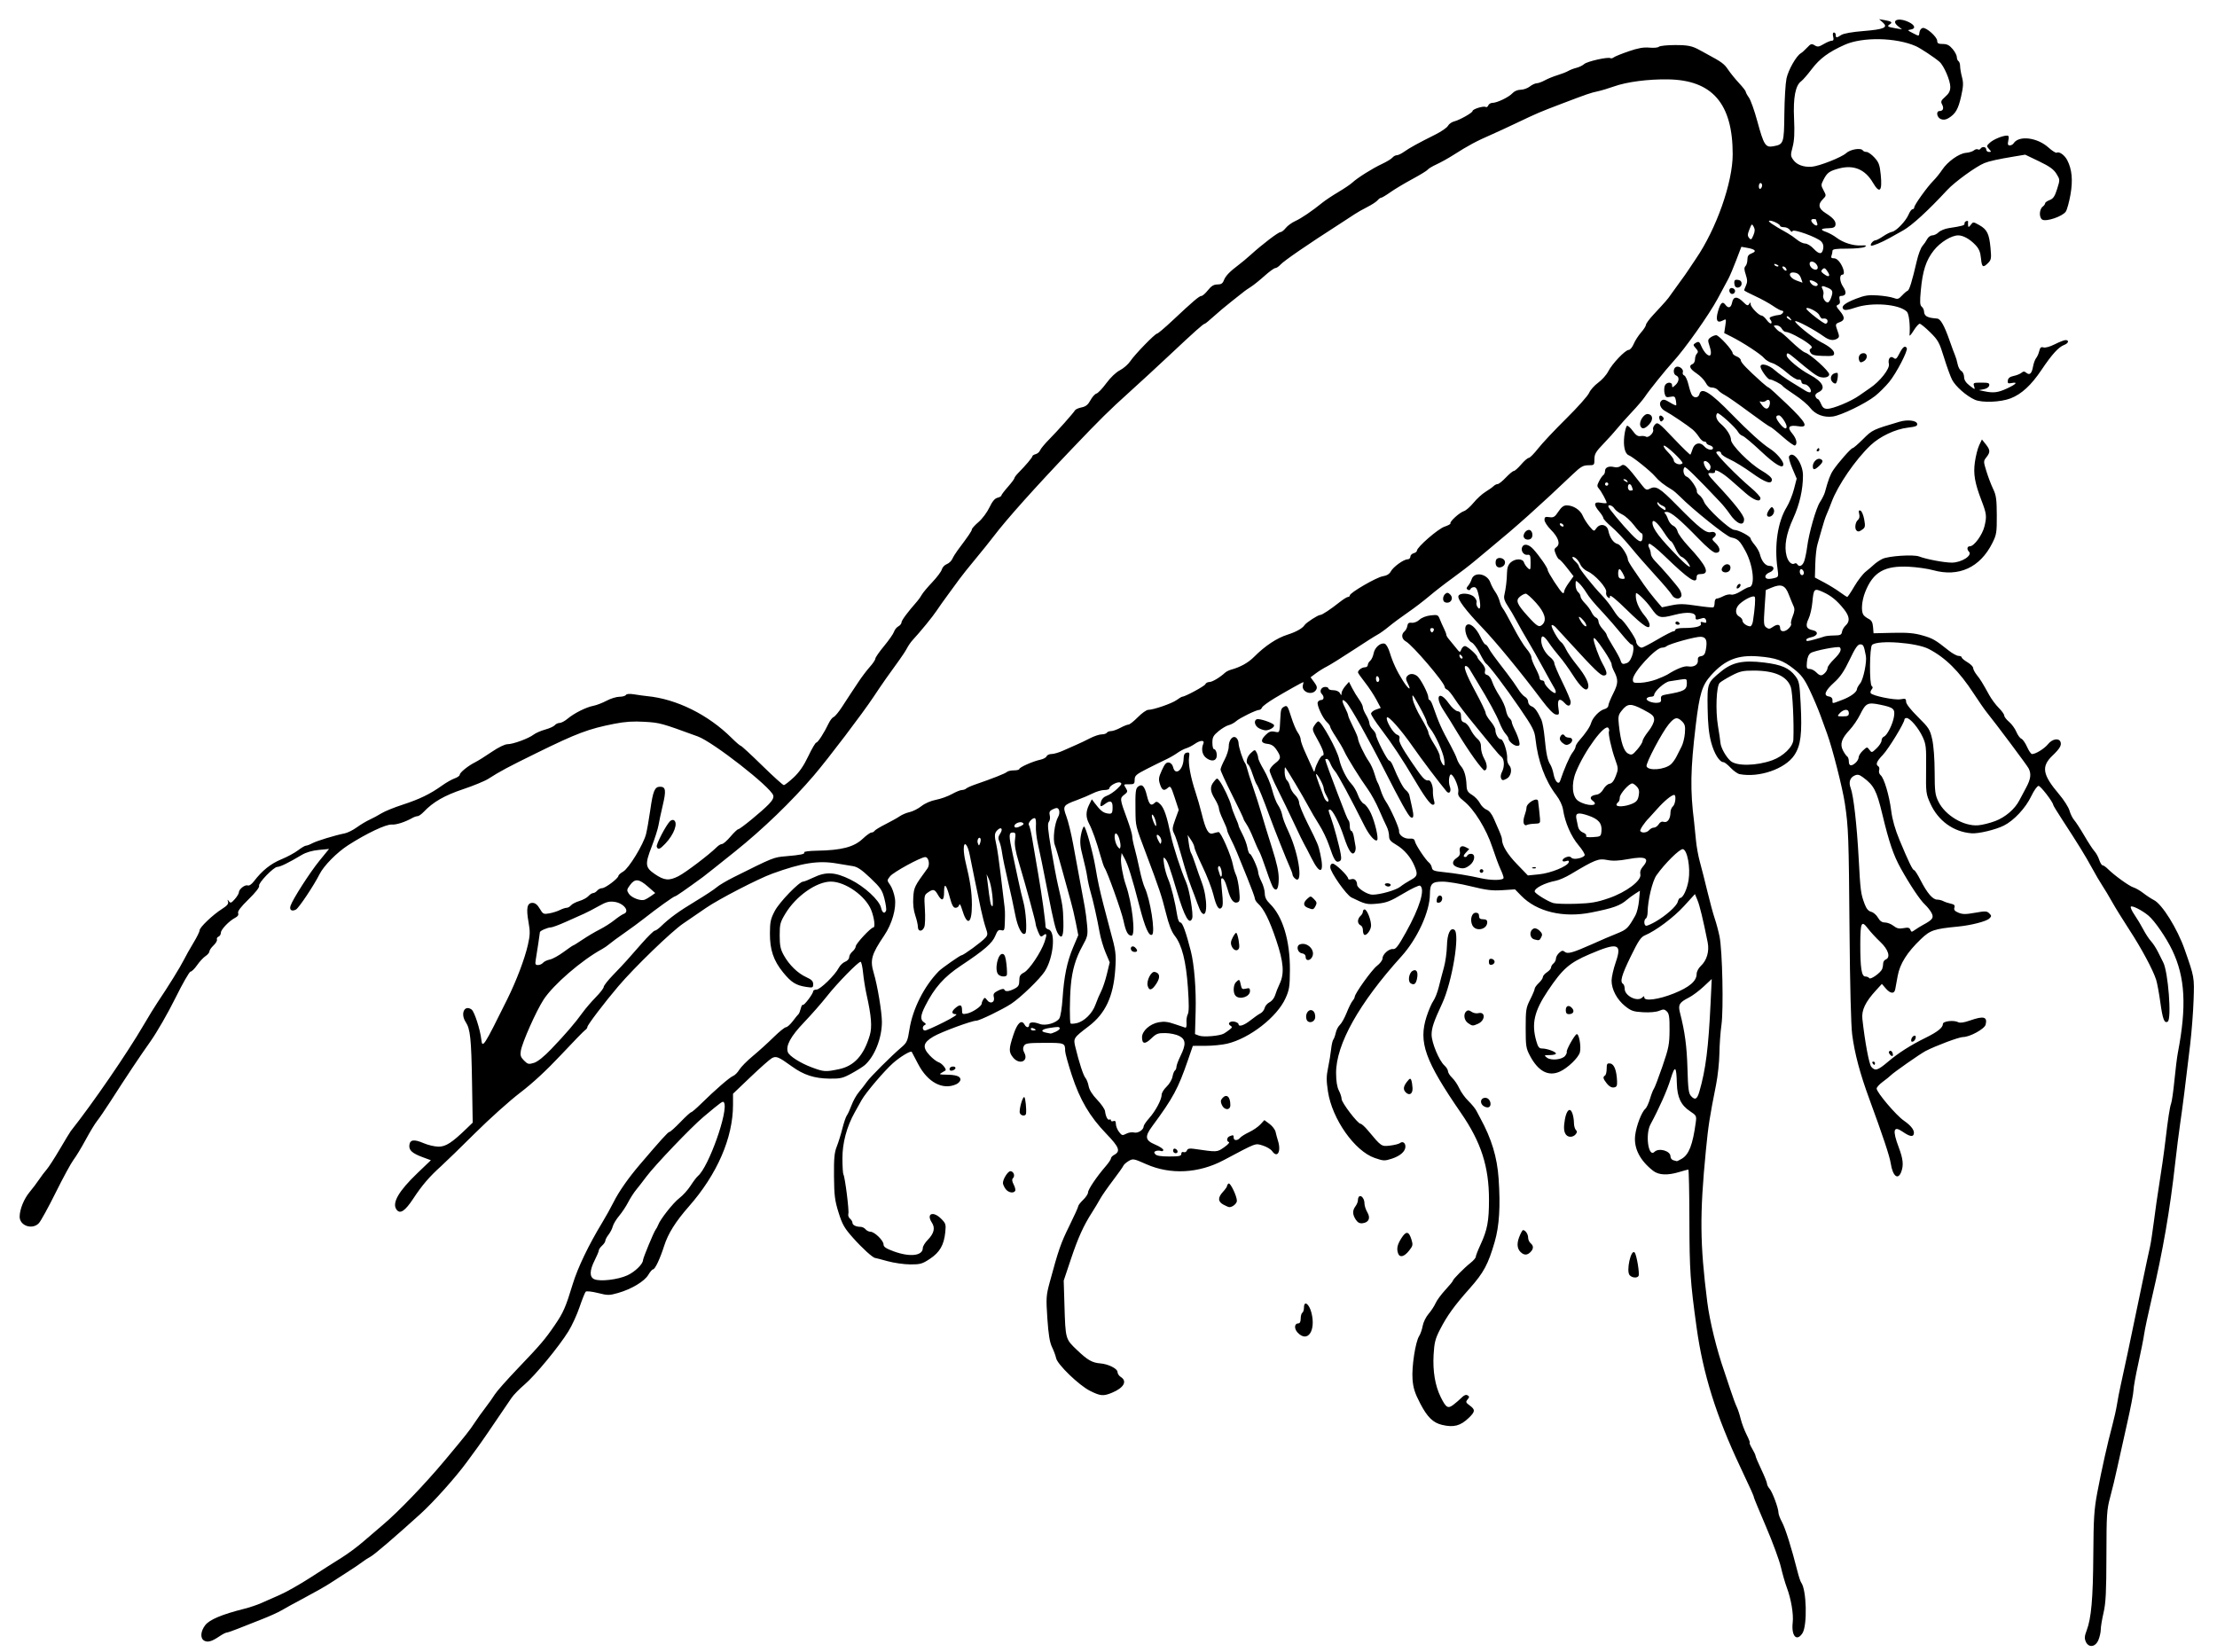 <?xml version="1.0" encoding="UTF-8"?>
<svg version="1.1" viewBox="0 0 1355 1010" xml:space="preserve" xmlns="http://www.w3.org/2000/svg"><g transform="translate(-2329.2 -1152.6)"><path d="m797.3 96.556c0.344-0.034 1.027-0.103 1.366-0.143-1.653-2.416-4.671-2.416-7.287-2.284 0.086 0.281 0.258 0.838 0.339 1.119 1.589 0.143 3.202 0.115 4.809 0.161 0.194 0.286 0.578 0.86 0.773 1.147z" enable-background="new    "/><path d="m878.38 117.47c-0.178-2.089-0.069-4.2-0.379-6.278-0.717-1.417-1.871-2.548-2.829-3.793-1.039 0.281-2.083 0.522-3.133 0.666-0.758 1.475-1.286 1.688-1.452 4.114 1.624-0.528 3.322-0.855 5.05-0.643 1.756 1.928 1.584 4.7 2.433 7.035 0.109 1.148 0.12 2.358 0.729 3.391 0.195 2.295 6e-3 4.602-0.04 6.903 0.66-3.78 0.637-7.676-0.379-11.395z" enable-background="new    "/><path d="m790 131.98c1.406 0.832 3.144 0.717 4.734 0.78 1.653 0.27 2.553-1.607 2.634-2.984 0.7 6e-3 1.423 0.017 2.152 0.029 0.172 0.631 0.362 1.268 0.557 1.905 0.849 0 1.716 0.08 2.582-0.063 0.901-0.838 1.412-1.991 1.589-3.202-5.359-0.201-10.719 6e-3 -16.027 0.746 0.321 0.098 0.958 0.293 1.28 0.39l-0.235 0.247c-0.414 0.787 0.177 1.613 0.734 2.152z" enable-background="new    "/><path d="m809.49 132.12c-0.138-1.171-0.201-2.347-0.207-3.518-1.182 0.218-2.347 0.448-3.512 0.666 0.711 0.861 1.412 1.733 2.129 2.605-0.252 0.23-0.752 0.7-1.004 0.935 0.856-0.229 1.722-0.465 2.594-0.688z" enable-background="new    "/><path d="m823.57 130.1c-2.06-0.465-4.177-0.333-6.26-0.413-0.459 0.855-0.912 1.71-1.337 2.582 1.905 0.178 2.869-1.572 4.275-2.496 0.275 0.97-0.407 1.733-0.832 2.525 1.451-0.586 2.886-1.257 4.154-2.198z" enable-background="new    "/><path d="m892.79 147.9c-1.635-5.629-1.744-11.574-3.139-17.266-0.603 6.559 1.096 12.98 1.475 19.475 0.402 0.918 1.515 0.654 2.318 0.826-0.092-0.339-0.275-1.01-0.367-1.349 0.746-0.27 1.469-0.545 2.244-0.809-0.861-0.28-1.722-0.527-2.531-0.877z" enable-background="new    "/><path d="m811.2 154.3c1.697-7.39 0.271-13.189 1.699-22.212 0.31-0.017 0.924-0.052 1.234-0.069 0.012 1.647 0.044 14.612 0.958 16.968 0.081-1.766 1.046-16.787 0.275-19.516-0.591-6.754 0.889-13.789-1.578-20.313-1.394-0.103-2.542 0.677-3.684 1.331-0.275 0.671-0.58 1.337-0.78 2.031-0.907 1.067-0.637 2.513-0.626 3.793 0.034 1.44 0.224 2.955 1.291 4.028 1.171-2.565 1.607-5.365 1.928-8.142 0.327 0.442 0.729 0.763 1.222 0.952l0.069-0.367c0.844 2.221 0.568 4.665 1.13 6.955 0.252 3.116 0.212 6.249 0.172 9.376-0.792 0.011-1.572 0.029-2.341 0.04 0.029 0.402 0.092 1.205 0.126 1.607-0.798 0.476-1.59 0.952-2.37 1.429 0.241 1.211 0.482 2.427 0.666 3.655 0.252 0.258 0.757 0.763 1.01 1.016 0.029 2.008-0.029 4.022 0.138 6.025-1.549 1.205-0.958 3.305-1.119 4.992 0.098 2.135-0.459 4.442 0.58 6.421z" enable-background="new    "/><path d="m528.71 164.85c0.694-1.848 2.335-3.678 2.054-5.692 0.448-2.313 0.981-4.602 1.549-6.886 1.721-0.516 3.443-1.549 5.291-1.262 1.331 0.631 2.525 1.521 3.764 2.318 0.43 2.078 0.223 0.781 1.802 6.576-0.229-2.376-1.468-7.55-3.15-9.818-1.584-1.039-3.363-1.767-5.13-2.416-1.366 0.901-2.559 2.031-3.936 2.909l-6e-3 0.046c-0.166 0.184-0.505 0.551-0.671 0.729-0.631 2.416-0.453 4.952-0.907 7.396-1.016 5.786-3.716 4.81-1.681 14.845 0-2.932-0.677-6.122 1.021-8.745z" enable-background="new    "/><path d="m1270.7 166.94c9.416-0.654 18.77 1.532 28.169 1.871 0.017-0.12 0.046-0.361 0.057-0.482-5.91-0.631-11.672-2.335-17.628-2.519-2.691-0.224-5.325-1.004-8.033-0.964-3.483 0.075-6.874-0.815-10.317-1.102-2.634-0.12-5.262-0.092-7.884-0.155l0.31 0.844c2.903 0.562 5.687 1.601 8.625 2.06-0.149 0.172-0.436 0.522-0.585 0.7-2.818-1.107-5.882-1.417-8.636-2.674-1.934-0.798-3.999-1.412-6.105-1.28 0.27 0.321 0.798 0.964 1.062 1.285 4.24 1.377 8.538 2.588 12.871 3.638l-0.075 0.092c1.268 0.402 2.536 0.821 3.816 1.262-0.206-0.717-0.39-1.423-0.562-2.135 0.671-0.264 1.377-0.557 1.934-1.073 0.984 0.202 1.96 0.477 2.981 0.632z" enable-background="new    "/><path d="m277.67 179.91c0.66-0.293 1.308-0.62 1.945-0.97 0.516 0.218 1.044 0.442 1.567 0.671 1.566-0.568 3.122-1.176 4.654-1.836 0.522 0.247 1.044 0.499 1.578 0.752 1.429-0.998 3.185-1.785 4.74-0.516 0.821-0.465 2.192-0.792 1.744-2.054-0.298-0.115-0.889-0.344-1.182-0.459-4.585 0.545-9.135 1.429-13.663 2.29-5.595 0.591-10.794 2.984-16.268 4.154-1.968 0.425-3.868 1.113-5.75 1.819 4.223-0.7 8.47-1.297 12.647-2.261 2.669-0.506 5.211-1.865 7.988-1.59z" enable-background="new    "/><g transform="translate(40.406 -40.406)"><path d="m3563.6 2196.4c-0.886-1.945-0.776-3.385 0.517-6.772 2.848-7.458 3.906-19.456 4.078-46.257 0.143-22.309 0.487-27.704 2.424-38 2.588-13.755 6.391-30.75 9.214-41.178 1.069-3.948 2.364-9.798 2.878-13 0.514-3.202 1.45-8.072 2.079-10.822 1.837-8.022 5.63-25.98 13.517-64 1.94-9.35 3.955-18.8 4.479-21s1.635-9.4 2.47-16c0.835-6.6 2.184-16.05 2.999-21 1.361-8.269 3.262-21.667 4.114-29 1.397-12.019 2.615-19.92 3.361-21.799 0.48-1.211 1.398-7.601 2.039-14.201 0.641-6.6 1.593-14.231 2.116-16.957 5.434-28.321 4.468-46.08-3.405-62.543-3.709-7.755-10.768-18.034-14.569-21.212-3.874-3.239-9.934-6.329-10.771-5.492-0.389 0.389 0.605 2.619 2.211 4.956s4.038 6.394 5.407 9.016c1.369 2.622 3.499 5.858 4.735 7.19 1.235 1.332 3.189 4.362 4.342 6.732 1.153 2.371 2.537 5.136 3.077 6.145 3.039 5.685 5.258 34.682 2.771 36.219-2.065 1.276-3.083-1.357-4.514-11.686-0.79-5.702-1.942-11.943-2.559-13.868-1.967-6.133-8.952-19.153-16.42-30.608-3.983-6.109-8.715-13.759-10.515-17s-4.469-7.692-5.931-9.893c-1.462-2.2-4.363-7.15-6.447-11-3.832-7.081-8.721-15.007-18.278-29.635-2.888-4.42-5.274-8.335-5.304-8.7-0.15-1.846-7.706-11.665-8.976-11.665-0.819 0-2.8 2.785-4.472 6.287-3.454 7.233-10.636 14.934-16.765 17.977-5.172 2.568-15.535 5.034-19.756 4.702-11.015-0.867-20.349-7.602-25.123-18.13-2.691-5.934-2.788-6.713-2.624-21 0.157-13.606-0.021-15.252-2.144-19.837-2.506-5.412-7.684-11.5-9.781-11.5-0.717 0-1.304 0.401-1.304 0.892 0 2.063-9.67 17.924-13.174 21.608-3.901 4.102-4.612 5.896-2.785 7.025 0.572 0.354 0.787 1.442 0.477 2.418-0.31 0.976 0.097 2.322 0.903 2.992 2.138 1.774 5.284 12.336 6.48 21.756 0.698 5.494 2.385 11.42 5.127 18 5.572 13.374 7.969 18.31 8.892 18.31 0.429 0 2.22 2.812 3.979 6.25 3.979 7.773 7.386 11.75 10.066 11.75 1.134 0 2.843 0.423 3.798 0.94 0.955 0.517 2.999 1.207 4.543 1.533 2.158 0.457 2.672 1.018 2.224 2.429-0.436 1.374 0.193 2.156 2.509 3.115 2.5 1.035 4.438 1.04 10.13 0.022 6.223-1.112 7.226-1.071 8.649 0.352 1.454 1.454 1.46 1.759 0.059 3.16-1.736 1.736-11.134 4.159-19.117 4.928-14.679 1.415-17.017 2.207-22.761 7.712-8.366 8.018-12.76 14.98-14.124 22.382-0.601 3.26-1.277 6.94-1.503 8.177-0.555 3.036-2.966 2.835-5.821-0.485l-2.352-2.735-3.651 3.985c-6.432 7.02-8.85 12.093-8.273 17.359 1.533 14.006 4.114 27.814 5.491 29.375 2.337 2.65 3.881 2.182 10.062-3.05 6.522-5.52 13.892-10.222 23.171-14.783 7.24-3.559 10.5-6.172 10.5-8.417 0-1.736 6.723-2.486 9.407-1.05 1.069 0.572 3.542 0.21 7.079-1.036 8.435-2.971 10.839-2.341 9.62 2.519-0.661 2.636-9.674 7.566-13.83 7.566-2.42 0-16.543 5.277-22.846 8.536-3.294 1.703-19.819 13.273-21.43 15.004-0.55 0.591-2.688 2.309-4.75 3.818s-3.75 3.369-3.75 4.134c0 2.31 11.885 16.333 16.58 19.564 4.749 3.268 6.888 6.282 6.035 8.506-0.614 1.6-2.755 1.055-6.769-1.724-5.593-3.871-6.307-0.958-2.346 9.566 2.683 7.129 3.072 10.961 1.525 15.031-1.993 5.241-5.208 2.619-6.406-5.223-0.667-4.37-4.81-16.83-13.037-39.212-5.778-15.72-9.038-27.963-10.538-39.579-0.711-5.502-1.342-30.124-1.602-62.5-0.47-58.611-0.667-64.029-2.859-78.687-1.41-9.432-7.66-33.977-10.882-42.734-0.809-2.2-2.625-7.188-4.035-11.084s-4.375-10.871-6.588-15.5c-3.308-6.918-5.03-9.216-9.677-12.916-6.559-5.222-10.955-6.78-21.6-7.655-12.682-1.043-20.474 2.048-28.965 11.493-5.532 6.153-7.07 11.169-9.401 30.662-3.238 27.077-3.449 39.524-1.002 59 0.276 2.2 0.779 7.15 1.116 11s1.43 9.925 2.428 13.5 3.056 11.675 4.574 18 3.531 13.75 4.475 16.5 2.27 7.7 2.947 11c1.752 8.534 2.528 44.606 1.166 54.185-0.611 4.298-1.168 12.09-1.238 17.315s-0.976 13.775-2.013 19c-4.022 20.259-4.758 25.015-6.267 40.5-3.808 39.061-3.641 56.762 0.869 92.5 1.475 11.683 5.78 29.219 10.435 42.5 0.578 1.65 2.231 6.6 3.673 11 1.442 4.4 3.182 9.125 3.866 10.5s1.781 4.693 2.436 7.373 2.304 7.067 3.663 9.75 2.195 4.877 1.856 4.877 0.329 1.601 1.483 3.557c1.154 1.956 2.099 3.964 2.099 4.462s1.575 4.223 3.5 8.278 3.5 7.975 3.5 8.709c0 0.735 0.686 2.094 1.525 3.021 1.723 1.904 5.475 11.986 5.475 14.712 0 0.984 0.979 3.583 2.176 5.775 2.03 3.717 5.906 16.064 9.393 29.921 0.822 3.265 1.862 6.415 2.312 7 3.316 4.311 3.85 26.272 0.754 30.997-3.494 5.332-6.85 1.666-5.936-6.484 0.586-5.227-0.955-14.411-3.599-21.449-1.033-2.75-2.657-8.375-3.609-12.5-0.952-4.125-5.052-15.258-9.111-24.74s-7.381-17.514-7.381-17.849c0-0.759-1.907-5.019-8.242-18.412-14.756-31.195-22.859-57.047-26.798-85.5-3.865-27.921-4.337-34.916-4.397-65.25-0.034-17.188-0.329-31.25-0.654-31.25-0.325 1e-4 -2.8 0.67-5.5 1.489-7.205 2.186-12.593 1.937-16.022-0.739-8.068-6.297-11.89-13.815-10.976-21.592 0.683-5.815 3.951-14.383 6.195-16.246 0.763-0.633 2.057-3.405 2.875-6.16 0.818-2.755 1.89-5.513 2.382-6.13 0.492-0.617 2.83-6.746 5.195-13.621 3.87-11.249 4.308-13.472 4.371-22.214 0.057-7.839-0.254-10.039-1.613-11.398-1.448-1.448-2.111-1.508-4.732-0.422-1.828 0.757-5.764 1.109-9.838 0.879-5.925-0.335-7.327-0.815-11.005-3.771-4.967-3.991-8.241-10.175-8.241-15.564 0-2.123 1.158-7.213 2.572-11.312 3.94-11.415 1.234-12.224-16.072-4.807-12.337 5.288-16.476 8.923-25.487 22.391-8.265 12.353-10.028 19.951-7.076 30.496 1.068 3.816 1.749 4.723 3.543 4.723 3.038 0 8.519 1.993 8.519 3.098 0 0.496-1.688 0.916-3.75 0.934-3.58 0.03-3.659 0.102-1.75 1.576 2.534 1.957 9.418 1.225 11.183-1.189 0.689-0.943 1.106-1.985 0.927-2.316-0.525-0.97 4.777-10.452 6.07-10.855 1.402-0.437 2.829 7.59 1.962 11.042-0.827 3.296-7.417 9.655-12.267 11.837-6.973 3.137-13.201-0.153-18.224-9.627-2.443-4.608-2.651-5.942-2.651-17 0-11.106 0.205-12.405 2.75-17.437 1.512-2.99 2.75-5.949 2.75-6.576s1.125-2.195 2.5-3.487c1.375-1.292 2.5-2.935 2.5-3.651 0-0.717 1.125-2.04 2.5-2.941 1.375-0.901 2.5-2.206 2.5-2.901 0-0.694 0.675-1.823 1.5-2.507s1.5-2.02 1.5-2.967c0-0.948 0.891-2.53 1.981-3.516 1.628-1.474 2.254-1.567 3.511-0.523 1.651 1.37 4.955 0.427 16.508-4.709 8.183-3.639 8.98-3.98 15.5-6.646 5.881-2.405 6.633-3.155 11.079-11.05 0.902-1.602 1.887-5.638 2.189-8.969l0.549-6.057-2.909 1.851c-1.6 1.018-3.809 2.636-4.909 3.594-4.243 3.697-8.404 5.189-22 7.886-17.082 3.389-33.212-0.489-42.741-10.274l-3.779-3.881-7.722 0.495c-6.291 0.404-9.856-0.034-19.24-2.361-6.335-1.571-14.09-2.86-17.233-2.865-6.531-0.01-7.768 1.207-7.81 7.676-0.068 10.632-7.673 27.244-17.38 37.968-25.919 28.631-40.039 53.84-39.964 71.348 0.021 5.004 0.587 8.565 1.7 10.7 0.918 1.76 1.668 4.081 1.668 5.158 0 2.231 9.867 15.142 11.572 15.142 0.617 0 2.652 1.841 4.524 4.092 8.236 9.902 8.211 9.885 13.537 9.253 2.676-0.317 5.409-1.014 6.072-1.547 1.582-1.272 3.294-0.154 3.294 2.151 0 2.918-3.124 5.712-8.26 7.386-4.453 1.451-5.13 1.424-10.5-0.422-12.256-4.214-26.025-23.779-28.584-40.617-1.015-6.676-1.001-9.379 0.074-14.5 0.727-3.462 1.556-8.524 1.843-11.249 0.287-2.725 0.898-5.425 1.359-6 0.461-0.575 1.14-2.461 1.509-4.192s1.509-3.903 2.531-4.829c1.022-0.925 2.869-4.235 4.104-7.354 1.234-3.119 2.847-6.382 3.584-7.25s1.339-1.967 1.339-2.442c0-1.986 10.461-16.594 13.596-18.985 1.872-1.428 3.404-3.456 3.404-4.506 0-2.574 3.953-6.106 6.451-5.764 1.623 0.222 3.16-1.775 7.859-10.213 8.489-15.246 11.898-26.528 8.627-28.55-0.585-0.361-5.197 1.817-10.25 4.841-7.756 4.643-10.198 5.6-15.686 6.149-6.501 0.65-7.482 0.419-16-3.773-3.109-1.53-12.819-15.376-12.923-18.428-0.048-1.415 0.509-2.25 1.502-2.25 1.691 0 9.422 7.507 9.422 9.149 0 0.542 0.862 0.712 1.916 0.378 1.981-0.629 3.511 0.846 3.558 3.43 0.037 2.042 6.298 6.047 9.424 6.028 4.816-0.029 14.33-2.763 16.976-4.878 1.444-1.154 4.313-3.009 6.376-4.123 4.132-2.231 4.444-3.387 2.301-8.516-2.265-5.421-6.32-10.143-11.135-12.964-3.599-2.109-4.416-3.121-4.416-5.465 0-1.582-0.656-4.151-1.458-5.708-0.802-1.557-2.913-6.206-4.691-10.331s-4.834-9.718-6.792-12.429c-4.822-6.677-12.686-19.338-14.492-23.331-0.811-1.793-3.07-5.665-5.021-8.604s-3.547-5.79-3.547-6.335c0-0.545-0.871-1.78-1.935-2.743-2.558-2.315-6.328-10.43-5.657-12.178 0.291-0.759 1.219-1.381 2.061-1.381 1.796 0 2.021-2.11 0.399-3.733-1.611-1.611-0.303-4.267 2.101-4.267 1.117 0 2.031 0.45 2.031 1s1.328 1 2.95 1c1.755 0 3.363 0.709 3.97 1.75 0.937 1.609 1.022 1.613 1.05 0.056 0.017-0.932 1.043-2.869 2.28-4.304l2.25-2.61 1.943 3.804c1.069 2.092 2.981 5.236 4.25 6.987s2.307 3.877 2.307 4.726 0.898 3.016 1.996 4.817c1.098 1.801 1.998 4.062 2 5.024 0 0.963 0.904 2.65 2.004 3.75s2 2.564 2 3.253c0 2.104 6.963 15.746 8.037 15.746 0.553 0 1.52 1.238 2.148 2.75 3.578 8.618 6.37 13.93 8.042 15.299 1.04 0.852 2.01 2.202 2.154 3s0.865 4.042 1.601 7.207c1.321 5.676 1.082 7.519-0.82 6.344-1.404-0.868-6.414-9.854-15.665-28.1-9.964-19.652-21.018-39.339-23.551-41.944-2.771-2.851-3.2-1.478-0.93 2.974 1.092 2.141 1.991 4.361 1.998 4.932 0.01 0.571 1.357 3.689 3 6.929 1.643 3.24 2.987 6.458 2.987 7.151 0 1.779 4.093 10.388 6.637 13.958 1.175 1.65 2.717 5.025 3.425 7.5s1.601 4.95 1.982 5.5c0.382 0.55 1.266 2.8 1.964 5 0.698 2.2 2.054 5.125 3.013 6.5 2.735 3.921 8.297 16.332 8.096 18.066-0.278 2.406 3.134 4.892 6.385 4.651 2.181-0.162 3.019 0.271 3.316 1.715 0.449 2.183 6.535 11.337 8.635 12.986 0.758 0.595 1.532 1.982 1.721 3.082 0.288 1.676 1.397 2.105 6.834 2.649 7.107 0.711 15.991 2.157 22.991 3.744 6.631 1.503 14 1.395 14-0.205 0-0.722-0.84-3.084-1.867-5.25-1.027-2.166-3.303-8.294-5.059-13.619-3.62-10.976-11.135-23.116-17.364-28.049-3.145-2.49-3.791-3.566-3.392-5.65 0.471-2.467-2.264-9.351-4.189-10.541-1.346-0.832-2.065 4.457-0.991 7.283 1.111 2.923-0.311 5.007-2.027 2.971-4.155-4.93-15.546-20.022-20.38-27.002-7.228-10.437-15.211-19.481-16.029-18.157-0.946 1.531 3.737 9.574 6.08 10.441 1.485 0.549 1.909 1.353 1.514 2.865-0.396 1.515 1.616 5.3 7.211 13.561 7.06 10.424 8.451 11.928 10.714 11.587 1.254-0.189 2.724 3.516 2.578 6.499-0.077 1.58 0.21 4.11 0.639 5.623 0.604 2.131 0.439 2.75-0.732 2.75-1.49 0-5.285-5.236-11.598-16-6.431-10.966-13.736-22.008-19.858-30.013-3.438-4.495-6.25-8.83-6.25-9.632 0-0.802 1.334-1.924 2.965-2.492l2.965-1.034-2.782-5.213c-1.53-2.867-4.664-7.594-6.965-10.504-2.301-2.91-4.183-5.611-4.183-6.002 0-1.335 2.398-3.11 4.2-3.11 0.99 0 1.8-0.62 1.8-1.378 0-0.758 0.663-1.928 1.474-2.6 0.81-0.673 1.756-2.731 2.102-4.574 0.687-3.661 4.369-6.79 6.864-5.832 0.85 0.326 2.179 2.683 2.955 5.239 1.846 6.08 4.408 11.583 8.105 17.412 3.342 5.27 5.436 6.444 2.963 1.662-1.239-2.397-1.328-3.386-0.403-4.5 1.459-1.758 3.887-1.785 6.145-0.07 2.003 1.522 6.796 10.716 6.796 13.037 0 0.883 0.34 1.605 0.755 1.605s1.271 1.462 1.901 3.25c3.909 11.095 5.218 14.019 11.072 24.75 1.65 3.025 3.338 6.625 3.751 8s1.542 3.4 2.508 4.5c2.004 2.281 3.158 6.308 3.368 11.757 0.119 3.079 0.723 4.109 3.346 5.706 1.761 1.072 3.92 3.338 4.798 5.036 0.878 1.698 2.724 3.516 4.103 4.04 1.628 0.619 3.217 2.619 4.534 5.707 1.115 2.615 2.666 6.172 3.446 7.905 0.78 1.733 1.418 3.726 1.418 4.429 0 3.719 3.207 9.041 9.172 15.224l6.672 6.915 6.842-0.687c7.139-0.717 17.39-4.89 18.143-7.386 0.294-0.974-0.187-1.166-1.71-0.683-2.884 0.915-2.763-1.276 0.132-2.403 1.517-0.591 2.576-0.475 3.25 0.355 1.118 1.376 6.934 0.31 8.036-1.473 0.349-0.565-1.346-3.37-3.767-6.234-4.522-5.351-8.238-13.876-9.402-21.572-0.411-2.716-1.993-6.112-4.189-8.988-6.796-8.903-11.223-20.882-12.687-34.328-0.552-5.072-1.594-7.108-9.72-19-8.813-12.896-18.832-26.12-20.633-27.233-0.483-0.299-2.164-3.084-3.736-6.189-1.571-3.105-3.778-6.066-4.905-6.579-2.865-1.306-5.117-8.628-3.233-10.512 1.951-1.951 5.858 1.3 8.618 7.172 1.169 2.487 2.501 4.522 2.96 4.522s1.364 1.012 2.012 2.25c1.198 2.289 3.103 4.909 11.175 15.375 2.492 3.231 5.57 7.568 6.839 9.638s3.168 4.223 4.219 4.785c1.051 0.562 1.911 1.921 1.911 3.02 0 1.101 0.921 2.338 2.054 2.757 1.974 0.73 3.507 2.806 6.039 8.176 0.648 1.375 1.544 6.325 1.99 11 0.95 9.962 1.755 13.758 3.498 16.5 0.699 1.1 1.577 3.671 1.95 5.714 0.834 4.566 3.145 6.929 4.056 4.148 2.231-6.803 5.84-15.09 7.479-17.174 1.063-1.352 1.933-3.003 1.933-3.67s0.951-2.293 2.113-3.615c4.134-4.701 6.665-8.438 7.383-10.903 0.974-3.344 5.159-7.697 8.113-8.438 1.315-0.33 2.39-1.279 2.39-2.109s1.358-4.199 3.018-7.487c3.142-6.225 3.195-8.417 0.334-13.899-0.737-1.412-1.342-3.218-1.345-4.015 0-0.796-2.05-4.494-4.547-8.216-4.378-6.526-6.471-8.845-6.449-7.145 0.03 2.21 3.269 11.115 5.485 15.081 2.987 5.345 3.153 7.228 0.635 7.228-1.843 0-5.76-3.794-20.132-19.5-4.026-4.4-8.136-8.875-9.132-9.944s-2.104-1.652-2.461-1.295c-0.751 0.751 4.032 9.277 5.863 10.451 0.677 0.434 1.975 2.364 2.886 4.289 0.91 1.925 3.85 6.2 6.533 9.5 5.375 6.612 7.859 11.631 6.94 14.025-1.04 2.711-4.361-0.084-9.305-7.834-2.523-3.955-6.216-9.056-8.206-11.335-1.99-2.279-4.851-5.992-6.359-8.25-3.138-4.701-4.76-5.231-4.76-1.556 0 3.378 2.366 7.806 5.48 10.256 1.386 1.09 2.52 2.715 2.52 3.61s2.25 6.196 5 11.78c2.75 5.584 5 10.948 5 11.92 0 2.688-1.53 3.062-3.521 0.861-3.235-3.575-4.794-2.566-4.019 2.603 0.65 4.335 0.568 4.562-1.544 4.25-1.437-0.212-4.5-3.354-8.607-8.829-12.661-16.878-27.976-35.523-36.308-44.201-10.083-10.504-15.335-17.484-14.598-19.405 0.821-2.14 7.243-1.748 9.575 0.583 1.087 1.087 1.767 2.55 1.51 3.25-0.257 0.7-0.046 1.935 0.468 2.744 1.812 2.851 2.313 0.01 1.049-5.946-0.983-4.631-1.69-6.025-3.058-6.025-0.979 0-1.957 0.53-2.172 1.177-0.223 0.668-0.936 0.841-1.649 0.401-0.989-0.611-0.949-1.127 0.191-2.427 0.796-0.908 1.755-2.662 2.132-3.898 1.508-4.95 9.54-3.594 11.467 1.935 0.556 1.595 1.898 4.146 2.981 5.668s2.285 4.089 2.671 5.706c0.385 1.616 1.269 3.614 1.963 4.439s3.566 5.948 6.38 11.385c2.815 5.437 6.461 11.415 8.103 13.285 1.642 1.87 2.985 4.217 2.985 5.216 0 0.999 1.125 3.932 2.5 6.518 1.375 2.586 2.5 5.353 2.5 6.149s0.675 1.447 1.5 1.447 1.5 0.591 1.5 1.313c0 1.769 5.791 7.229 6.702 6.319 0.397-0.397 0.112-1.7-0.634-2.895s-3.801-6.687-6.788-12.204-7.195-12.957-9.351-16.532c-2.156-3.575-5.258-9.047-6.893-12.16-1.635-3.113-4.143-7.385-5.574-9.493-1.806-2.661-2.426-4.6-2.026-6.34 0.958-4.175 1.569-9.273 1.652-13.796 0.056-3 0.712-4.878 2.185-6.25 2.733-2.546 7.391-2.599 8.186-0.093 0.326 1.028 1.371 2.573 2.323 3.434 1.618 1.464 1.73 1.245 1.724-3.385-0.01-4.272-0.264-4.915-1.886-4.684-2.268 0.322-4.179-2.332-3.311-4.597 0.947-2.468 4.013-1.968 6.83 1.114 3.791 4.148 8.86 11.489 8.86 12.833 0 1.331 7.629 13.07 9.074 13.963 0.509 0.315 0.926-0.062 0.926-0.837 0-0.775 1.3-3.203 2.888-5.396l2.888-3.987-4.023-5.163c-2.213-2.84-4.358-5.163-4.767-5.163-0.409 0-1.328-1.41-2.042-3.134-1.138-2.748-1.086-3.289 0.424-4.394 2.507-1.833 1.139-5.964-3.514-10.617-2.12-2.12-3.855-4.806-3.855-5.969 0-1.777 0.475-2.044 2.983-1.676 2.564 0.376 3.34-0.1 5.514-3.386 1.827-2.761 3.236-3.824 5.066-3.824 4.005 0 8.309 2.761 9.781 6.274 0.744 1.774 2.602 4.708 4.129 6.519 2.759 3.272 2.786 3.28 4.248 1.193 2.255-3.219 6.533-2.334 7.32 1.514 0.884 4.32 3.113 7.487 5.74 8.154 2.039 0.518 6.217 6.995 6.217 9.639 0 0.504 1.433 3.007 3.185 5.562 1.752 2.555 4.663 6.808 6.47 9.451 1.806 2.643 5.054 6.877 7.218 9.407l3.933 4.601 5.847-1.214c4.758-0.988 7.617-0.945 15.347 0.23 5.225 0.795 9.838 1.244 10.25 0.998 0.412-0.246 0.75-1.545 0.75-2.888 0-1.343 0.562-2.444 1.25-2.447 0.688 0 2.556-0.687 4.152-1.519 1.596-0.832 3.707-1.257 4.692-0.945 1.028 0.326 3.509-0.517 5.829-1.981 2.221-1.402 4.481-2.549 5.023-2.549 4.039 0 2.77-13.203-2.127-22.125-3.516-6.408-4.553-7.382-8.818-8.284-2.817-0.596-23.277-16.99-31.256-25.043-1.609-1.624-3.708-3.424-4.665-4-5.25-3.16-8.068-5.381-10.513-8.287-2.706-3.216-13.586-11.947-16.08-12.904-2.34-0.898-3.417-5.617-2.687-11.775 0.386-3.256 1.151-6.055 1.701-6.22s2.125 1.27 3.5 3.191c1.813 2.532 3.101 3.39 4.685 3.121 1.202-0.204 2.717-0.042 3.368 0.36 1.543 0.954 5.06-2.575 4.366-4.381-0.294-0.767 0.231-2.159 1.166-3.094 1.601-1.601 2.275-1.095 11.482 8.614 5.38 5.673 9.946 10.093 10.147 9.822s0.807-1.843 1.346-3.493c1.218-3.728 4.623-4.476 7.117-1.564 1.87 2.184 5.322 2.814 5.322 0.97 0-0.602-0.9-1.329-2-1.617-1.1-0.288-2-0.92-2-1.406 0-0.486-0.623-0.883-1.385-0.883-0.762 0-2.168-1.238-3.125-2.75s-2.696-3.557-3.865-4.542c-3.004-2.534-13.396-9.538-16.643-11.217-3.172-1.64-4.377-4.919-2.407-6.553 1.05-0.871 2.203-0.62 4.949 1.077 1.969 1.217 3.742 2.049 3.94 1.849 0.198-0.2 0.125-1.581-0.16-3.068-0.454-2.364-0.877-2.632-3.364-2.135-2.43 0.486-2.937 0.199-3.483-1.974-0.351-1.399-0.342-3.476 0.019-4.615 0.788-2.484 4.523-2.828 4.523-0.417 0 1.488 0.201 1.473 2-0.155 2.364-2.139 2.612-5.051 0.5-5.862-1.95-0.748-1.941-4.532 0.013-5.282 1.95-0.748 4.737 1.551 4.05 3.341-0.291 0.758 0.102 1.62 0.873 1.915 0.771 0.296 1.947 2.866 2.614 5.712 0.667 2.846 1.659 5.737 2.204 6.424 1.503 1.895 3.869 1.497 4.457-0.75 1.188-4.543 6.753-1.075 19.79 12.332 10.05 10.335 18.659 18.112 23.276 21.027 3.977 2.51 8.225 7.441 8.225 9.546 0 3.128-4.909 0.285-13.543-7.843-5.222-4.916-10.322-9.201-11.333-9.522s-2.24-1.376-2.731-2.344c-1.349-2.66-11.977-12.278-12.733-11.522-1.436 1.436-0.525 4.264 2.09 6.488 3.552 3.021 6.25 7.237 6.25 9.767 0 3.06 11.335 14.494 18.558 18.719 4.125 2.413 6.442 4.413 6.442 5.561 0 3.255-3.948 1.947-12.331-4.087-4.493-3.234-10.531-6.944-13.419-8.244s-5.25-2.93-5.25-3.62c0-0.691-0.675-1.256-1.5-1.256s-1.5 0.274-1.5 0.609c0 1.488 12.776 14.505 21.301 21.704 3.135 2.647 5.699 5.459 5.699 6.25 0 2.772-3.982 1.394-9.217-3.189-2.906-2.545-7.027-6.162-9.158-8.039-4.873-4.291-9.759-6.954-9.386-5.115 0.161 0.79-0.603 1.19-1.99 1.043-3.157-0.334-2.825 0.589 2.093 5.831 11.791 12.567 17.657 20.009 17.657 22.402 0 4.72-4.621 2.911-8.925-3.495-1.293-1.925-3.839-5.075-5.656-7-14.373-15.221-21.184-21.901-21.753-21.333-1.433 1.433-0.612 5.215 1.262 5.809 2.025 0.643 6.635 7.334 6.191 8.985-0.142 0.529 0.56 1.559 1.562 2.289s2.271 2.551 2.821 4.046c1.399 3.802 15.858 17.203 18.562 17.203 2.53 0 9.938 3.943 9.938 5.29 0 0.507 1.125 2.259 2.5 3.893s2.796 4.174 3.158 5.644c1.081 4.392 3.39 7.173 5.957 7.173 3.196 0 3.116 2.772-0.115 4-1.375 0.523-2.5 1.637-2.5 2.475 0 1.61 1.974 1.906 5.825 0.875 2.179-0.583 2.279-0.945 1.601-5.736-2.018-14.245 0.128-28.587 5.619-37.554 1.536-2.508 3.537-7.453 4.448-10.989l1.655-6.429-2.665-6.269c-1.466-3.448-2.372-6.742-2.015-7.321 2.477-4.008 8.536 4.292 8.524 11.679-0.014 8.718-2.055 17.675-5.987 26.27-4.279 9.355-5.622 16.999-4.026 22.926 0.991 3.678 3.214 5.691 5.041 4.561 0.462-0.286 1.123-0.062 1.469 0.497 1.253 2.028 3.378 0.944 4.379-2.234 0.563-1.788 1.311-5.5 1.662-8.25 1.103-8.648 5.451-23.855 7.865-27.513 1.275-1.932 2.624-4.632 2.997-6 2.101-7.71 3.262-10.794 5.091-13.522 3.083-4.598 10.903-13.464 11.875-13.464 0.472-3e-4 3.348-2.49 6.391-5.533 5.617-5.617 5.981-5.79 22.261-10.594 4.876-1.439 10.394-0.788 10.784 1.272 0.25 1.321-0.871 1.783-5.681 2.341-7.638 0.886-17.058 5.335-22.801 10.768-9.219 8.722-20.068 24.528-23.847 34.746-0.915 2.475-2.272 5.85-3.015 7.5s-2.073 5.7-2.956 9-2.084 7.53-2.669 9.4c-0.585 1.87-1.173 7.182-1.306 11.806l-0.242 8.406 5.611 2.977c3.086 1.638 7.411 4.298 9.611 5.911s4.244 2.949 4.542 2.967c0.298 0.018 2.248-2.884 4.334-6.449 2.085-3.565 5.216-7.617 6.958-9.006 1.741-1.388 4.066-3.372 5.166-4.407s3.35-2.551 5-3.369c3.657-1.811 19.05-2.833 22.5-1.494 4.351 1.689 15.33 3.757 19.946 3.757 5.914 0 12.807-4.39 10.507-6.69-1.467-1.467-1.148-3.31 0.573-3.31 2.563 0 7.652-6.987 8.91-12.234 1.461-6.09 1.284-7.6-1.842-15.766-4.134-10.798-5.058-16.192-4.024-23.491 0.527-3.721 1.708-8.347 2.625-10.279l1.667-3.513 2.314 2.892c2.812 3.514 2.885 4.863 0.429 7.985-1.86 2.365-1.86 2.522 0.03 8.658 1.059 3.437 2.902 8.274 4.096 10.749 1.83 3.792 2.179 6.31 2.22 16 0.045 10.6-0.167 11.93-2.703 17-7.511 15.012-20.522 20.974-36.248 16.608-3.3-0.916-9.961-1.863-14.802-2.103-14.933-0.743-21.885 3.286-26.685 15.463-2.091 5.304-2.601 11.556-1.133 13.873 0.467 0.737 1.923 1.873 3.235 2.523 1.777 0.881 2.466 2.155 2.701 4.997l0.316 3.814 11.684-0.274c9.034-0.212 13.159 0.148 18.184 1.587 6.358 1.821 7.752 2.622 16.102 9.263 2.248 1.788 4.944 3.25 5.992 3.25 1.048 0 1.905 0.406 1.905 0.901s1.575 1.831 3.5 2.966 3.5 2.721 3.5 3.522c0 0.801 1.012 2.731 2.25 4.287 2.297 2.89 3.244 4.421 7.616 12.323 1.369 2.475 3.985 5.984 5.812 7.798 1.827 1.814 3.322 3.912 3.322 4.661 0 0.75 1.322 2.475 2.938 3.835 1.616 1.36 3.62 4.106 4.455 6.103 0.835 1.997 2.213 3.898 3.063 4.224 0.85 0.326 2.42 2.57 3.489 4.986s2.441 4.393 3.049 4.393c2.246 0 7.575-3.316 9.829-6.115 2.544-3.16 6.589-3.862 7.567-1.312 0.777 2.024-0.44 4.112-4.852 8.328-7.031 6.719-6.198 11.666 3.988 23.673 2.941 3.466 5.806 7.969 6.369 10.006s1.861 4.652 2.886 5.812c1.025 1.16 3.83 5.483 6.233 9.606 2.403 4.124 5.173 8.36 6.154 9.413 0.981 1.053 2.28 3.417 2.886 5.252s1.537 3.337 2.069 3.337c0.532 0 1.988 1.012 3.234 2.25 3.986 3.957 13.06 10.493 15.643 11.268 1.375 0.412 4.075 1.978 6 3.479s4.859 3.424 6.519 4.273c5.052 2.582 14.331 17.52 18.778 30.231 5.95 17.005 5.917 16.815 5.441 30.811-0.246 7.254-1.188 19.489-2.093 27.189-2.82 23.997-4.672 38.644-6.132 48.5-0.774 5.225-2.135 16.025-3.024 24-3.221 28.889-7.495 53.575-14.283 82.5-2.194 9.35-4.3 19.25-4.68 22s-2.003 10.908-3.608 18.128c-1.605 7.221-2.918 14.543-2.918 16.272 0 1.729-1.818 11.121-4.04 20.872-2.222 9.75-4.899 21.778-5.949 26.728s-2.944 12.825-4.21 17.5c-2.132 7.877-2.305 10.517-2.35 36-0.04 22.224-0.376 28.904-1.75 34.815-0.935 4.023-1.701 8.65-1.701 10.282s-0.652 4.527-1.449 6.435c-1.823 4.363-5.944 4.895-7.72 0.997zm-246.9-295.15c4.371-2.582 6.67-8.556 8.511-22.111 0.553-4.075 0.425-4.329-3.506-6.93-5.541-3.667-7.821-8.483-8.039-16.978-0.277-10.808-1.136-11.396-3.832-2.621-2.097 6.826-7.001 17.864-12.268 27.609-3.34 6.181-1.29 20.541 2.406 16.846 2.65-2.65 9.796-0.632 9.796 2.766 0 1.04 0.787 2.097 1.75 2.349 0.963 0.252 1.906 0.509 2.096 0.573 0.19 0.064 1.579-0.613 3.087-1.503zm10.702-40.952c3.94-13.638 5.581-26.666 6.917-54.915l0.661-13.987-4.965 4.644c-2.731 2.554-6.746 5.553-8.924 6.663-6 3.061-6.781 4.404-5.486 9.423 2.956 11.457 4.166 20.518 4.547 34.056 0.349 12.399 0.706 15.132 2.192 16.774 2.416 2.67 3.714 1.988 5.056-2.659zm-34.835-57.628c0.933-0.933 1.2-0.933 1.2 0 0 2.449 8.805 1.273 17.992-2.405 9.627-3.853 14.008-7.612 14.008-12.02 0-1.359 1.129-3.517 2.508-4.795 3.727-3.454 5.329-8.962 4.218-14.499-2.817-14.036-4.853-22.45-6.229-25.743l-1.548-3.704-6.721 7.364c-6.337 6.943-17.271 15.12-23.879 17.857-2.414 1-4.025 3.406-8.661 12.937-5.575 11.461-6.699 15.466-4.688 16.708 0.55 0.34 1 1.679 1 2.976 0 4.395 7.856 8.268 10.8 5.324zm146.61-17.434c0.323-0.841 0.587-2.344 0.587-3.341s0.675-2.07 1.5-2.387c3.194-1.226 1.72-6.11-3.25-10.772-2.612-2.45-6.044-6.17-7.626-8.266-3.877-5.136-4.59-3.665-4.609 9.509-0.021 14.714 0.775 19.89 3.062 19.89 0.993 0 2.084 0.452 2.426 1.004 0.722 1.169 7.021-3.321 7.911-5.638zm25.087-26.982c5.781-3.132 6.596-4.301 5.058-7.256-0.752-1.446-2.581-3.754-4.063-5.129-2.969-2.754-9.115-11.954-14.697-22-4.528-8.148-7.14-15.81-11.344-33.274-3.465-14.394-5.11-17.544-11.701-22.408-2.397-1.769-3.394-1.983-5.27-1.128-2.824 1.287-3.692 4.145-2.328 7.667 1.708 4.412 3.778 22.584 4.856 42.643 1.099 20.44 1.28 21.839 3.643 28.168 1.093 2.927 2.289 4.352 4.019 4.786 1.354 0.34 3.22 1.949 4.146 3.576 1.189 2.09 2.45 2.96 4.298 2.964 1.438 0 3.788 0.929 5.222 2.057 2.014 1.584 3.407 1.901 6.124 1.391 2.752-0.516 3.655-0.301 4.151 0.99 0.574 1.494 0.834 1.505 2.761 0.114 1.17-0.845 3.477-2.267 5.127-3.161zm-163.78-1.821c6.41-3.665 13.071-9.592 13.73-12.217 0.324-1.291 0.979-2.347 1.455-2.347 1.754 0 4.254-5.292 5.161-10.923 1.22-7.573-0.759-18.395-3.459-18.914-1.867-0.36-11.144 8.806-16.179 15.986-2.507 3.576-5.313 15.305-5.392 22.542-0.019 1.755-0.485 3.469-1.035 3.809-1.437 0.888-1.235 4.502 0.25 4.488 0.688-0.01 3.149-1.098 5.469-2.425zm-28.357-14.453c10.769-3.718 20.168-10.863 19.226-14.615-0.356-1.419 0.161-3.053 1.427-4.513 4.602-5.306 1.896-6.73-8.979-4.726-5.821 1.073-9.274 1.211-12.807 0.512-5.212-1.03-7.251-0.231-22.229 8.723-3.025 1.808-7.075 3.591-9 3.961-6.769 1.302-13 4.451-13 6.57 0 1.162 8.245 6.266 11.495 7.117 1.653 0.433 7.955 0.617 14.005 0.409 9.03-0.31 12.588-0.926 19.862-3.438zm-4.544-40.932c0.459-4.778-1.773-7.419-8.072-9.555-6.21-2.106-7.987-1.631-7.25 1.937 0.277 1.341 0.741 3.58 1.032 4.974 0.314 1.506 1.557 2.926 3.06 3.498 1.393 0.529 2.237 1.44 1.877 2.023-0.436 0.706 0.963 0.957 4.19 0.752 4.684-0.298 4.856-0.419 5.164-3.63zm29.181-0.679c0.685-0.825 1.982-1.5 2.882-1.5s2.214-0.924 2.92-2.054c0.862-1.38 1.905-1.857 3.18-1.452 2.189 0.695 4.019-1.949 4.019-5.806 0-1.344 0.675-3.003 1.5-3.688 1.517-1.259 2.134-7.006 0.75-6.993-1.57 0.014-6.019 3.682-10.301 8.493-2.447 2.75-4.682 5.225-4.965 5.5-2.701 2.617-5.883 7.354-5.432 8.085 0.878 1.421 4.067 1.079 5.448-0.585zm211.5-5.514c6.165-2.333 11.991-7.338 14.736-12.662 0.801-1.553 2.65-5.028 4.11-7.722 2.891-5.337 3.291-8.54 1.487-11.917-1.062-1.988-19.759-26.995-25.559-34.184-1.331-1.65-4.914-6.818-7.962-11.485-8.919-13.656-17.186-21.854-27.418-27.187-7.49-3.904-30.758-5.628-34.645-2.567-1.591 1.253-1.775 24.297-0.201 25.269 0.721 0.446 0.694 1.075-0.086 2.015-0.624 0.752-0.884 1.773-0.578 2.269 0.992 1.605 14.649 4.402 18.22 3.732 2.997-0.562 3.395-0.387 3.395 1.493 0 1.317 2.768 4.872 7.25 9.313 6.702 6.64 7.361 7.673 8.714 13.666 0.878 3.89 1.478 11.882 1.5 19.982 0.032 11.961 0.294 14.024 2.299 18.093 4.15 8.421 15.391 15.144 24.237 14.493 2.475-0.182 7.2-1.353 10.5-2.601zm-246.05-12.414c-2.266-1.672-1.237-3.224 2.478-3.736 1.45-0.2 3.088-1.54 4.075-3.335 0.908-1.65 2.603-3.14 3.766-3.312 1.456-0.215 2.641-1.689 3.803-4.732 1.621-4.244 1.606-4.649-0.383-10.188-2.329-6.487-4.429-16.066-3.76-17.15 0.243-0.393 0.1-1.267-0.318-1.943-2.014-3.26-14.653 13.832-19.938 26.962-2.922 7.26-2.256 15.105 1.492 17.56 5.189 3.4 13.401 3.28 8.784-0.128zm23.885 1.935c2.874-1.201 3.706-2.19 4.241-5.04 0.501-2.669 0.226-4.031-1.109-5.506-0.976-1.078-2.245-1.96-2.821-1.96-1.983 0-7.643 6.396-7.643 8.637 0 1.235-0.45 2.523-1 2.863s-1 1.042-1 1.559c0 1.437 5.324 1.121 9.331-0.553zm23.944-24.226c1.1-0.979 2.644-3.13 3.431-4.78s2.157-4.35 3.044-6 1.808-5.311 2.045-8.136c0.358-4.25 0.068-5.5-1.682-7.25-2.974-2.974-4.549-2.658-8.124 1.636-4.17 5.007-14.256 24.113-13.614 25.787 1.123 2.925 11.152 2.079 14.9-1.257zm-138.64-3.182c-0.726-4.541-5.277-14.561-8.44-18.582-1.205-1.532-2.191-3.41-2.191-4.174 0-0.763-2.059-5.09-4.575-9.615-4.202-7.558-4.524-7.902-3.948-4.227 0.345 2.2 2.628 7.315 5.075 11.367 2.446 4.052 4.46 8.102 4.474 9 0.014 0.898 1.589 4.087 3.5 7.087 1.911 3 3.474 6.292 3.474 7.316 0 2.036 1.717 5.731 2.663 5.731 0.326 0 0.312-1.756-0.031-3.902zm251.54 2.247c1.006-0.91 1.829-2.407 1.829-3.326s1.161-2.762 2.581-4.095c2.527-2.374 2.61-2.384 3.998-0.486 1.379 1.885 1.5 1.86 4.419-0.937 1.651-1.582 3.002-3.706 3.002-4.72s0.65-2.094 1.444-2.398c1.968-0.755 5.404-7.575 6.142-12.193 0.762-4.764-0.232-5.63-8.389-7.312-7.72-1.592-8.823-1.05-12.323 6.064-1.444 2.936-4.291 7.105-6.325 9.265-5.01 5.32-6.133 8.763-4.124 12.647 0.859 1.661 2.015 3.3 2.569 3.642s1.007 1.721 1.007 3.063c0 2.837 1.577 3.134 4.171 0.786zm-130.2-13.345c0.026-0.825 1.618-3.476 3.538-5.891 2.025-2.547 3.49-5.515 3.49-7.068 0-2.291-0.977-3.187-6.773-6.215-7.572-3.955-9.503-3.832-13.178 0.84-1.957 2.488-2.148 3.562-1.567 8.833 1.13 10.257 2.96 15.867 5.62 17.229 2.191 1.122 2.675 0.907 5.611-2.5 1.767-2.05 3.234-4.403 3.26-5.228zm126.03-17c0-1.277-0.667-2-1.845-2-1.015 0-2.659 0.9-3.655 2-1.779 1.965-1.747 2 1.845 2 2.988 0 3.655-0.365 3.655-2zm-114.79-8.636c-0.236-1.72 0.348-2.246 3-2.703 11.332-1.951 12.794-2.766 12.794-7.136 0-2.462-0.221-2.582-3.75-2.025-2.062 0.326-5.148 0.804-6.856 1.064-3.005 0.456-9.394 6.175-9.394 8.408 0 0.565-0.873 1.027-1.941 1.027-1.067 0-2.221 0.454-2.564 1.008-0.798 1.291 3.251 2.972 6.505 2.7 1.929-0.161 2.433-0.697 2.207-2.344zm110.79 0.548c5.259-1.995 9-4.795 9-6.736 0-0.499 0.901-2.052 2.002-3.452 1.897-2.412 4.093-13.112 3.418-16.656-1.218-6.396-1.548-7.069-3.462-7.069-1.546 0-3.031 2.154-6.496 9.421-3.353 7.033-5.734 10.538-9.393 13.828-5.599 5.034-6.778 8.079-3.318 8.571 1.446 0.205 2.25 1.009 2.25 2.25 0 2.338-0.618 2.354 6-0.157zm-113.5-12.543c2.75-1.045 5.668-2.322 6.484-2.838 5.63-3.562 10.461-5.49 12.725-5.08 3.581 0.649 6.308-1.037 6.025-3.725-0.17-1.621 0.365-2.306 1.983-2.539 1.617-0.232 2.385-1.213 2.837-3.622 1.106-5.896 0.306-8.048-3.054-8.215-3.139-0.157-19.306 4.315-20.95 5.795-0.522 0.47-1.759 0.855-2.747 0.855-3.848 0-17.803 15.226-17.803 19.425 0 2.04 0.434 2.227 4.75 2.045 2.612-0.11 7-1.055 9.75-2.1zm-169.5 0.189c0-0.792-0.45-1.719-1-2.059s-1 0.308-1 1.441c0 1.132 0.45 2.059 1 2.059s1-0.648 1-1.441zm272.43-4.13c0.864-0.864 1.571-2.232 1.571-3.04s1.8-3.233 4-5.389c3.69-3.617 4.786-5.88 3.481-7.186-0.845-0.845-15.596 2.018-17.743 3.444-1.307 0.868-2.103 2.736-2.354 5.527-0.331 3.674-0.123 4.215 1.618 4.215 1.099 0 2.898 0.9 3.998 2 2.411 2.411 3.37 2.487 5.429 0.428zm-120.97-6.05c3.219-1.235 5.483-11.379 2.541-11.379-0.424 0-3.251-3.038-6.282-6.75-3.031-3.712-7.694-9.09-10.363-11.95-6.862-7.355-8.876-9.794-11.224-13.594-1.134-1.836-2.977-4.165-4.095-5.177-2.001-1.81-2.032-1.792-2.032 1.193 0 1.668 0.675 3.593 1.5 4.277s1.5 1.899 1.5 2.699c0 0.8 1.246 2.701 2.769 4.224 1.523 1.523 3.319 3.976 3.991 5.451s1.901 2.942 2.73 3.26c0.83 0.318 1.509 1.408 1.509 2.421 0 1.013 1.125 3.055 2.5 4.539 1.375 1.484 2.5 3.093 2.5 3.576s1.75 3.68 3.888 7.104 4.194 7.238 4.567 8.476c0.717 2.373 1.369 2.638 4 1.629zm18.553-14.356c4.67-2.737 9.054-4.987 9.742-5 0.688-0.013 1.25-0.473 1.25-1.023s2.194-1 4.875-1c7.352 0 11.336-1.007 10.686-2.701-0.409-1.067-0.02-1.262 1.537-0.767 1.668 0.529 2.005 0.292 1.684-1.185-0.221-1.016-1.05-1.679-1.842-1.475-0.792 0.204-2.185 0.583-3.095 0.842-1.118 0.317-1.604-0.096-1.5-1.276 0.268-3.04-4.851-3.595-13.141-1.423-8.634 2.261-9.762 1.919-14.079-4.279-2.984-4.284-9.032-10.109-9.236-8.895-0.635 3.787 1.44 9.021 5.481 13.823 1.343 1.597 2.597 3.788 2.786 4.87 0.734 4.202-3.379 1.665-13.614-8.397-6.697-6.583-10.542-9.731-10.542-8.628 0 1.373-0.292 1.494-1.397 0.577-0.768-0.638-1.175-2.006-0.905-3.041 0.624-2.387-6.918-10.801-11.353-12.666-1.761-0.74-3.722-2.609-4.44-4.231-0.707-1.598-2.1-3.413-3.095-4.035-2.436-1.521-2.304 0.129 0.19 2.387 1.1 0.996 2 2.243 2 2.771 0 1.232 8.465 11.916 13.964 17.626 2.329 2.418 5.552 6.537 7.161 9.153 1.61 2.616 3.554 4.997 4.321 5.291 1.729 0.664 9.553 12.051 9.553 13.904 0 1.614 1.972 3.755 3.458 3.755 0.582 0 4.879-2.24 9.55-4.977zm10.992-10.023c0-0.55 0.423-1 0.941-1 0.517 0 1.219 0.45 1.559 1s-0.083 1-0.941 1c-0.857 0-1.559-0.45-1.559-1zm85.384 9.886c2.264-0.613 4.791-1.374 5.616-1.691 0.825-0.318 3.525-0.604 6-0.636 3.818-0.05 4.546-0.384 4.806-2.204 0.168-1.18 1.181-2.937 2.25-3.905 2.744-2.483 2.418-5.578-1.046-9.937-4.249-5.346-7.851-8.289-12.937-10.571-5.287-2.371-5.585-2.067-6.386 6.507-0.322 3.449-1.347 7.869-2.278 9.821-2.106 4.417-1.453 6.272 2.485 7.06 3.852 0.77 3.212 3.5-1.02 4.346-1.581 0.316-2.874 0.969-2.874 1.45 0 1.122 0.424 1.103 5.384-0.239zm-15.878-6.892c0.999-1.103 1.542-2.279 1.208-2.613-0.334-0.334 0.104-2.385 0.974-4.558 1.173-2.93 1.314-4.516 0.549-6.137-0.568-1.202-1.896-4.435-2.953-7.185-2.193-5.708-4.589-6.653-10.555-4.16l-3.477 1.453-0.735 10.788c-0.656 9.628-0.548 10.925 1.011 12.064 1.431 1.047 2.122 1.014 3.831-0.184 2.894-2.027 4.64-1.824 4.64 0.539 0 2.632 3.121 2.628 5.505-0.01zm-150.71-2.194c2.699-2.699 1.359-7.222-3.88-13.1-2.794-3.135-5.669-5.7-6.389-5.7s-2.285 0.79-3.478 1.756c-2.898 2.347-1.981 4.619 4.944 12.24 5.648 6.217 6.776 6.832 8.804 4.804zm26.29-0.632c-1.087-2.031-4.09-4.788-4.09-3.755 0 0.362 0.727 1.767 1.615 3.123 1.877 2.865 3.954 3.396 2.475 0.632zm102.32-1.418c1.183-7.756 1.629-13.886 1.077-14.779-0.704-1.14-5.94 1.311-9.232 4.32-2.789 2.551-2.911 6.285-0.25 7.709 1.1 0.589 2 1.707 2 2.486 0 1.479 2.636 3.432 4.705 3.484 0.663 0.017 1.428-1.432 1.7-3.22zm-78.405-26.203c0-1.276-2.434-5.547-3.16-5.547-0.994 0-1.136 4.37-0.173 5.333 0.748 0.749 3.333 0.914 3.333 0.214zm109.35-4.079c-0.31-0.807-0.965-1.468-1.456-1.468-1.026 0-1.206 2.353-0.254 3.306 1.067 1.067 2.311-0.271 1.71-1.838zm-146.85-28.468c-0.34-0.55-1.068-1-1.618-1s-0.722 0.45-0.382 1 1.068 1 1.618 1 0.722-0.45 0.382-1zm90-35.474c0-1.883-2.969-4.39-3.99-3.369-0.924 0.924 1.712 5.936 2.912 5.536 0.593-0.198 1.078-1.173 1.078-2.167zm-17.186-2.173c0.892-0.892-10.281-11.491-11.39-10.805-0.491 0.303 0.676 2.119 2.592 4.035 1.916 1.916 3.484 4.107 3.484 4.867 0 1.961 3.87 3.347 5.314 1.903zm-903.56 719.56c-2.477-1.431-2.169-5.674 0.684-9.414 2.557-3.353 10.262-6.609 23.519-9.939 3.549-0.892 8.274-2.462 10.5-3.49 2.226-1.028 7.286-3.252 11.246-4.942 3.959-1.69 12.605-6.572 19.213-10.85s15.068-9.669 18.801-11.981 9.712-6.742 13.287-9.844 8.975-7.726 12-10.277c9.526-8.032 25.672-24.831 37.714-39.24 12.98-15.53 15.39-18.562 18.235-22.935 1.61-2.475 4.642-6.724 6.739-9.441 2.097-2.718 4.712-6.407 5.812-8.197s7.4-8.905 14-15.809c13.912-14.553 16.608-17.714 22.646-26.553 5.192-7.6 6.611-10.85 10.912-25 3.031-9.972 9.779-24.034 18.099-37.716 2.079-3.419 5.2-9.044 6.935-12.5 3.197-6.366 8.949-14.594 15.929-22.784 12.859-15.088 17.31-20 18.124-20 0.504 0 3.518-2.7 6.697-6s6.129-6 6.555-6c0.426 0 3.179-2.362 6.118-5.25 8.702-8.549 17.525-16.199 19.566-16.966 1.048-0.393 2.751-2.106 3.785-3.806 1.034-1.7 4.749-5.462 8.256-8.361 3.507-2.899 9.193-8.049 12.634-11.444 3.441-3.395 6.875-6.173 7.631-6.173s2.642-1.688 4.191-3.75 3.108-3.975 3.465-4.25c0.357-0.275 0.965-1.791 1.352-3.368 0.386-1.577 0.966-2.605 1.287-2.284 0.665 0.665 6.318-6.798 6.318-8.34 0-0.555 0.914-1.009 2.031-1.009 2.256 0 11.311-8.827 13.605-13.262 0.803-1.553 2.564-3.244 3.913-3.756 1.351-0.514 2.452-1.742 2.452-2.735 0-0.991 0.9-2.573 2-3.515 1.1-0.942 2-2.337 2-3.101 0-1.642 9.294-11.631 10.822-11.631 1.268 0 0.483-6.084-1.379-10.69-3.485-8.617-15.845-17.31-24.614-17.31-8.783 0-21.37 8.86-27.815 19.58-3.169 5.271-3.486 6.487-3.473 13.36 0.011 6.151 0.475 8.396 2.487 12.042 3.261 5.909 8.56 11.078 13.761 13.423 3.223 1.453 4.212 2.454 4.212 4.259 0 2.212-0.267 2.319-4.25 1.709-6.281-0.962-9.137-2.755-14.107-8.856-5.913-7.258-8.139-13.875-8.08-24.016 0.04-6.87 0.462-8.791 2.992-13.597 2.852-5.419 14.934-17.903 17.328-17.903 0.62 0 3.459-1.125 6.31-2.5 7.648-3.69 13.214-3.382 22.586 1.25 8.619 4.259 17.712 12.652 18.73 17.288 0.679 3.09 2.192 3.906 3.059 1.648 0.277-0.723-0.184-3.985-1.024-7.25-1.354-5.26-2.333-6.701-8.592-12.651-5.365-5.101-7.952-6.847-10.757-7.263-2.031-0.301-6.397-1.019-9.701-1.595-11.302-1.971-21.354-0.392-39.492 6.205-8.662 3.151-32.801 15.635-40.5 20.946-3.85 2.656-10.15 6.97-14 9.587-7.171 4.874-29.739 26.709-39.621 38.335-8.462 9.955-18.879 23.664-18.879 24.844 0 0.581-0.589 1.417-1.308 1.856s-7.347 7.248-14.728 15.13c-8.822 9.42-17.387 17.354-24.995 23.152-6.366 4.852-18.751 15.953-27.523 24.669-8.772 8.716-18.198 17.879-20.947 20.361-7.154 6.459-11.487 11.517-16.883 19.707-5.091 7.728-8.101 9.704-10.268 6.741-2.923-3.997 1.27-11.275 12.915-22.415l8.095-7.744-4.928-1.82c-6.509-2.404-8.592-4.284-8.226-7.421 0.396-3.39 2.857-3.711 8.813-1.149 2.67 1.149 6.751 2.089 9.067 2.089 4.396 0 8.173-2.447 17.114-11.09l3.714-3.59-0.415-24.91c-0.441-26.472-1.059-32.31-3.876-36.596-3.385-5.149-0.674-10.787 3.651-7.593 1.687 1.246 5.242 12.258 5.901 18.279 0.629 5.744 1.531 4.347 15.817-24.5 5.628-11.365 10.693-24.704 12.655-33.332 1.362-5.989 1.421-8.102 0.383-13.906-1.522-8.516-0.861-11.762 2.393-11.762 1.668 0 3.009 1.063 4.475 3.546 1.966 3.331 2.321 3.505 5.849 2.866 2.066-0.374 4.971-1.295 6.457-2.046s3.343-1.366 4.128-1.366c0.785 0 1.986-0.673 2.668-1.495s2.98-2.017 5.106-2.654 4.617-1.989 5.536-3.005 2.221-1.847 2.894-1.847 1.783-0.675 2.467-1.5 2.041-1.5 3.014-1.5c1.976 0 9.85-5.941 9.94-7.5 0.032-0.55 1.339-1.729 2.906-2.62 3.465-1.971 12.385-16.571 13.979-22.88 0.625-2.475 1.79-9.092 2.589-14.704 1.681-11.812 2.723-14.296 6-14.296 3.472 0 3.8 2.268 1.639 11.344-1.068 4.486-2.234 9.956-2.592 12.156-0.357 2.2-2.245 8.12-4.195 13.157-4.156 10.736-3.946 12.69 1.794 16.632 5.911 4.06 8.764 4.333 14.56 1.397 4.427-2.244 18.937-13.256 23.572-17.892 0.986-0.986 2.381-1.793 3.098-1.793 0.718 0 3.031-2.025 5.141-4.5s4.227-4.5 4.705-4.5c1.161 0 14.487-10.906 18.699-15.303 2.365-2.469 3.167-4.07 2.731-5.446-1.636-5.154-36.75-32.579-46.08-35.989-22.405-8.189-23.114-8.385-32.5-8.95-6.988-0.421-11.88-0.104-18.5 1.198-15.865 3.12-22.759 5.711-47.5 17.854-17.649 8.662-22.197 11.091-29.5 15.76-2.2 1.407-9.175 4.285-15.5 6.397-11.313 3.777-18.302 7.798-24 13.808-1.375 1.45-3.069 2.644-3.764 2.654-0.695 0.01-2.045 0.456-3 0.992-4.7 2.638-10.045 4.365-12.836 4.146-3.426-0.269-15.382 5.391-26.534 12.56-6.939 4.461-14.925 12.539-17.552 17.756-3.522 6.993-12.655 20.674-14.437 21.628-2.529 1.353-4.119 0.27-3.316-2.259 1.229-3.872 11.788-20.35 17.652-27.547l5.9-7.241-6.307 0.609c-3.996 0.386-7.772 1.487-10.306 3.006-7.827 4.691-13.278 7.366-15.014 7.366-2.202 0-11.747 9.876-11.122 11.507 0.35 0.912-2.039 3.989-6.44 8.295-4.836 4.732-6.807 7.34-6.383 8.445 0.405 1.054-0.18 2.008-1.714 2.796-3.768 1.937-8.828 7.201-8.828 9.184 0 1.009-0.647 2.083-1.437 2.387-0.79 0.303-1.227 1.098-0.971 1.767 0.257 0.668-0.672 2.285-2.063 3.592s-2.53 2.962-2.53 3.679c0 0.717-1.079 2.009-2.397 2.873-1.318 0.864-3.63 3.349-5.136 5.523s-3.311 3.953-4.01 3.953-4.885 7.312-9.302 16.25-11.208 20.75-15.091 26.25c-7.09 10.043-13.921 20.287-24.672 37-3.184 4.95-6.812 10.256-8.061 11.791-1.25 1.535-4.388 6.71-6.973 11.5s-5.914 10.284-7.397 12.209c-1.482 1.925-6.378 10.92-10.879 19.99s-9.139 17.507-10.307 18.75c-3.994 4.252-11.798 1.605-11.76-3.99 0.03-4.418 2.615-10.823 6.022-14.919 1.904-2.29 4.538-5.776 5.852-7.747 1.314-1.971 3.384-4.709 4.599-6.084s4.853-7 8.085-12.5c3.232-5.5 6.232-10.45 6.668-11 13.42-16.932 34.508-47.639 44.639-65 2.889-4.95 6.615-11.025 8.281-13.5 6.62-9.834 13.997-21.732 16.12-26 1.231-2.475 3.921-7.259 5.978-10.631 2.057-3.372 3.74-6.798 3.74-7.613 0-1.811 8.141-9.558 13.798-13.128 3.016-1.904 3.99-3.094 3.579-4.372-0.48-1.491-0.397-1.529 0.547-0.256 0.952 1.284 1.47 1.096 3.594-1.306 1.365-1.543 2.482-3.386 2.482-4.095 0-1.955 3.73-4.917 5.389-4.28 0.897 0.344 2.406-0.674 3.898-2.629 4.888-6.408 10.231-10.683 16.649-13.32 3.61-1.483 8.224-3.973 10.255-5.533 2.03-1.56 4.211-2.837 4.846-2.837 0.635 0 2.349-0.649 3.809-1.442 2.671-1.451 13.915-4.884 19.846-6.059 1.756-0.348 5.087-2.006 7.404-3.684s5.832-3.786 7.812-4.683 5.227-2.645 7.215-3.882c1.988-1.238 7.835-3.618 12.995-5.289 10.228-3.313 16.852-6.53 24.018-11.664 2.55-1.827 6.038-3.81 7.75-4.407 1.712-0.597 3.113-1.604 3.113-2.237 0-1.343 5.179-5.52 9.5-7.662 1.65-0.818 6.135-3.625 9.966-6.239 4.141-2.825 8.079-4.751 9.713-4.751 3.409 0 12.859-3.47 15.989-5.871 1.283-0.984 4.462-2.372 7.064-3.084 2.602-0.712 5.245-1.913 5.872-2.67 0.628-0.756 1.952-1.375 2.942-1.375s3.181-1.161 4.868-2.581c4.016-3.379 11.358-7.06 15.714-7.877 1.91-0.358 5.542-1.752 8.071-3.097 2.53-1.345 6.08-2.445 7.891-2.445s3.597-0.493 3.969-1.096c0.447-0.723 2.254-0.838 5.309-0.339 2.547 0.416 5.982 0.887 7.632 1.046 18.005 1.733 37.346 11.315 51.75 25.639 2.627 2.612 5.117 4.75 5.534 4.75 0.416 0 6.271 5.4 13.01 12 6.739 6.6 12.712 12 13.272 12s3.264-2.1 6.008-4.666c3.491-3.266 6.177-7.167 8.948-13 2.178-4.583 4.38-8.334 4.894-8.334 0.971 0 4.886-6.085 7.588-11.794 0.857-1.812 2.23-3.551 3.051-3.866 0.821-0.315 3.126-3.108 5.122-6.206 1.997-3.099 4.237-6.534 4.979-7.634s2.981-4.475 4.977-7.5 5.145-7.189 6.998-9.253 3.369-4.329 3.369-5.033c0-0.704 2.412-4.19 5.359-7.747 2.948-3.557 5.678-7.48 6.068-8.719s1.578-2.716 2.641-3.285c1.063-0.569 1.932-1.666 1.932-2.438 0-1.213 3.843-6.38 9.594-12.899 0.909-1.03 2.175-2.83 2.813-4 0.638-1.17 3.512-4.602 6.386-7.627s5.504-6.545 5.843-7.823c0.34-1.278 1.693-2.732 3.008-3.232 1.315-0.5 2.845-1.93 3.399-3.177 0.554-1.247 2.018-3.618 3.253-5.268 6.7-8.951 8.703-11.897 8.703-12.804 0-0.552 1.838-2.577 4.084-4.5 2.246-1.923 5.226-5.909 6.623-8.858 1.746-3.689 3.281-5.548 4.916-5.959 1.308-0.328 2.377-0.935 2.377-1.347 0-0.413 1.8-2.796 4-5.295 2.2-2.499 4-4.908 4-5.353s1.129-1.951 2.51-3.347c4.358-4.406 8.49-9.307 8.49-10.069 0-0.404 0.898-0.97 1.995-1.257 1.097-0.287 2.306-1.331 2.686-2.321 0.38-0.99 2.97-4.101 5.755-6.914 5.104-5.154 14.456-15.683 15.658-17.627 0.356-0.577 2.169-1.357 4.027-1.733 2.521-0.51 3.881-1.613 5.357-4.343 1.087-2.012 2.742-3.859 3.677-4.103 0.935-0.244 3.637-3.083 6.004-6.307 2.561-3.489 5.931-6.699 8.323-7.927 2.21-1.136 5.051-3.611 6.311-5.5 2.788-4.177 15.187-16.935 16.458-16.935 0.502 0 4.866-3.712 9.697-8.25 12.348-11.597 16.066-14.75 17.395-14.75 0.636-1e-4 2.414-1.575 3.95-3.5 2.069-2.593 3.565-3.5 5.775-3.5 2.273 0 3.212-0.604 3.947-2.538 1.016-2.672 3.636-5.403 9.109-9.494 1.815-1.357 5.118-4.117 7.339-6.134 6.944-6.305 16.81-13.834 18.129-13.834 0.695 0 2.149-1.126 3.232-2.502s3.703-3.289 5.823-4.25c3.745-1.699 10.188-6.073 16.674-11.32 1.749-1.415 6.105-4.31 9.68-6.432s7.4-4.705 8.5-5.737c3.066-2.879 12.413-8.762 18.151-11.424 2.833-1.314 5.7-3.052 6.372-3.862s1.885-1.472 2.695-1.472c0.81 0 2.819-0.958 4.464-2.129 3.294-2.346 8.831-5.393 19.013-10.463 3.682-1.833 7.183-4.245 7.779-5.359 0.596-1.114 2.252-2.318 3.679-2.677 3.421-0.859 11.348-5.316 11.348-6.38 0-1.167 6.734-3.274 7.987-2.5 0.565 0.349 1.297-0.069 1.627-0.929 0.33-0.86 1.476-1.563 2.548-1.563 2.822 0 10.078-3.503 12.268-5.922 1.119-1.236 3.134-2.087 4.975-2.1 1.702-0.012 4.22-0.902 5.595-1.978 1.375-1.076 3.274-1.966 4.22-1.978 0.946-0.012 3.196-0.831 5-1.819 1.804-0.988 5.305-2.409 7.78-3.158 2.475-0.749 5.4-1.894 6.5-2.545 1.1-0.651 3.35-1.515 5-1.92 1.65-0.405 3.789-1.447 4.752-2.315 1.81-1.631 14.563-4.497 16.016-3.599 0.451 0.279 1.362 0.064 2.026-0.477s4.762-2.205 9.108-3.699c5.812-1.997 9.171-2.594 12.702-2.254 2.64 0.254 5.253 0.01 5.807-0.546 0.554-0.554 4.963-1.015 9.799-1.026 7.949-0.017 10.576 0.528 15.292 3.172 0.825 0.462 2.85 1.567 4.5 2.454 8.778 4.719 10.349 5.88 12.701 9.389 1.409 2.102 4.415 5.809 6.68 8.238s4.119 4.81 4.119 5.29c0 0.481 0.869 2.093 1.932 3.584 1.062 1.49 3.341 7.885 5.063 14.21 4.046 14.859 5.023 16.401 9.841 15.522 6.357-1.159 6.542-1.701 6.746-19.757 0.101-8.946 0.683-18.67 1.293-21.608 1.083-5.217 5.974-13.853 8.756-15.464 0.766-0.443 2.513-2.014 3.882-3.49 2.195-2.367 2.734-2.531 4.563-1.389 1.77 1.105 2.585 0.994 5.557-0.76 1.916-1.13 4.141-2.055 4.945-2.055 1.06 0 1.289-0.687 0.834-2.5-0.387-1.54-0.202-2.5 0.481-2.5 0.61 0 1.108 0.675 1.108 1.5 0 1.877 0.495 1.877 3.361-7e-4 1.408-0.923 6.605-1.847 13.493-2.401 12.733-1.024 15.37-2.195 11.876-5.277l-2.23-1.968 3.427 0.584c4.163 0.709 4.976 1.387 3.073 2.563-1.907 1.178-1.286 1.604 3.5 2.4l4 0.665-2.394-1.896c-4.652-3.683 0.141-5.57 6.493-2.556 3.892 1.847 4.457 4.092 1.151 4.576-2.04 0.298-1.932 0.492 1.154 2.07 4.198 2.146 3.894 2.182 4.277-0.499 0.176-1.232 1.063-2.381 1.973-2.555 2.208-0.421 8.847 5.506 8.847 7.898 0 1.491 0.729 1.896 3.411 1.896 2.581 0 4.041 0.748 6 3.077 1.424 1.692 2.589 3.916 2.589 4.941s0.45 2.142 1 2.482 1 1.71 1 3.045c0 1.335 0.517 4.36 1.149 6.723 0.936 3.499 0.837 5.682-0.53 11.764-1.75 7.784-3.414 10.677-7.619 13.246-1.728 1.056-3.195 1.259-4.75 0.657-2.493-0.965-3.144-4.935-0.809-4.935 2.142 0 2.794-1.692 1.548-4.02-0.939-1.754-0.648-2.46 1.954-4.743 2.264-1.987 3.057-3.549 3.057-6.024 0-3.904-3.932-12.997-6.63-15.331-3.074-2.659-11.681-8.346-14.497-9.578-12.108-5.298-32.472-5.685-43.373-0.823-9.824 4.381-15.261 8.391-20.181 14.882-2.558 3.375-5.44 6.699-6.405 7.387-3.567 2.543-4.999 9.962-4.403 22.82 0.402 8.683 0.163 13.407-0.879 17.357-1.346 5.104-1.312 5.589 0.58 8.148 2.081 2.815 6.252 4.312 11.058 3.969 4.519-0.323 18.32-5.76 21.055-8.294 2.578-2.389 9.126-3.444 10.235-1.65 0.306 0.496 1.321 0.901 2.255 0.901 0.934 0 3.108 1.536 4.831 3.414 2.656 2.894 3.24 4.483 3.839 10.441 1.032 10.275-0.632 11.975-4.793 4.896-4.74-8.066-11.606-10.982-20.494-8.704-6.013 1.541-7.417 2.536-9.636 6.829-1.657 3.206-1.657 3.536-0.01 6.602 1.689 3.136 1.677 3.288-0.41 5.375-3.192 3.192-2.701 5.773 1.617 8.499 4.792 3.025 6.49 5.087 6.053 7.351-0.256 1.326-1.333 1.825-4.102 1.901-4.981 0.137-5.53 0.917-1.606 2.285 1.767 0.616 4.602 2.175 6.301 3.464 4.108 3.117 10.178 5.049 15.089 4.803 3.232-0.162 3.663 0.01 2.241 0.877-0.967 0.593-5.805 1.071-10.75 1.063-6.978-0.011-8.991 0.294-8.991 1.363 0 0.758-0.273 2.09-0.607 2.96-0.436 1.136-0.01 1.582 1.515 1.582 1.321 0 2.87 1.227 4.103 3.25 2.07 3.395 2.619 6.75 1.106 6.75-2.021 0-1.807 4.177 0.379 7.398 2.36 3.477 1.865 5.602-1.304 5.602-0.987 0-1.228 0.718-0.807 2.396 0.417 1.662 0.117 2.581-0.979 3.002-1.338 0.514-1.184 1.077 1.007 3.681 3.248 3.86 3.271 5.711 0.087 6.921-2.881 1.095-2.91 1.224-1.279 5.734 1.02 2.82 0.979 3.529-0.25 4.306-2.384 1.508-4.957 1.108-8.296-1.289-5.795-4.161-16.754-10.004-17.453-9.305-0.832 0.832 10.853 10.312 15.778 12.799 5.111 2.582 8 5.037 8 6.8 0 1.589-0.827 1.792-6.643 1.635-5.155-0.139-6.891-0.578-7.75-1.958-0.843-1.353-0.784-1.98 0.244-2.622 1.025-0.64 0.543-1.439-2-3.311-4.21-3.104-11.455-6.789-13.343-6.789-0.789 0-1.916-0.9-2.504-2s-2.024-2-3.19-2c-2.056 0-2.066 0.06-0.31 2 0.996 1.1 2.139 2 2.541 2s3.512 2.679 6.91 5.953c3.399 3.274 7.109 6.248 8.245 6.609 3.393 1.077 14.804 11.382 14.804 13.369 0 1.601-2.577 2.392-5.448 1.671-2.23-0.56-5.347-2.857-15.674-11.553-4.043-3.404-4.878-3.687-4.878-1.653 0 1.884 7.916 8.484 14.127 11.778 7.925 4.204 10.098 8.49 5.393 10.634-1.619 0.738-2.276 1.662-1.893 2.66 0.323 0.842 0.934 1.53 1.359 1.53 0.424 0 1.331 1.35 2.014 3 0.921 2.224 1.902 3 3.793 3 3.57 0 14.445-4.507 19.484-8.075 2.323-1.645 5.348-3.74 6.723-4.657 6.002-4.001 12.137-11.827 11.478-14.64-0.741-3.164 0.947-5.349 2.887-3.739 1.287 1.068 1.834 0.64 3.597-2.814 2.025-3.97 3.378-4.951 4.445-3.225 0.883 1.428-6.284 15.276-10.702 20.678-2.291 2.801-6.199 6.696-8.685 8.655-5.867 4.622-20.75 11.838-25.82 12.518-5.582 0.749-10.754-1.249-13.894-5.366-1.47-1.927-5.712-5.488-9.426-7.912s-7.016-4.833-7.336-5.351c-0.704-1.139-6.412-4.067-7.947-4.077-1.269-0.01-5.596-6.043-5.596-7.805 0-2.403 5.057-1.131 8.747 2.199 2.064 1.863 6.606 5.125 10.093 7.25 3.487 2.124 7.399 4.526 8.693 5.336 1.294 0.81 2.64 1.186 2.991 0.836 1.153-1.153-1.552-4.809-3.559-4.809-1.115 0-1.965-0.676-1.965-1.563 0-0.954-0.705-1.444-1.81-1.256-1.04 0.176-4.123-1.718-7.25-4.457-2.992-2.62-6.917-5.172-8.722-5.672s-4.066-1.877-5.024-3.061c-1.877-2.318-12.981-9.592-20.035-13.124l-4.341-2.174 0.663-4.421c0.646-4.308 0.607-4.391-1.517-3.255-3.459 1.851-4.494-0.058-2.973-5.49 1.481-5.289 2.811-6.519 4.52-4.182 1.839 2.515 3.472 1.983 4.138-1.347 0.761-3.804 3.168-3.91 6.78-0.298 2.233 2.233 2.862 2.45 3.621 1.25 0.786-1.243 0.921-1.227 0.934 0.111 0.017 1.767 5.038 6.937 6.737 6.937 0.612 0 2.013 1.237 3.114 2.748 1.101 1.511 2.328 2.422 2.726 2.024s0.2-1.355-0.44-2.126c-0.928-1.118-0.704-1.556 1.107-2.163 1.249-0.419 3.131-0.811 4.183-0.872 2.03-0.118 3.56-2.611 1.602-2.611-0.634 0-3.075-1.322-5.424-2.939-2.349-1.616-7.268-4.311-10.93-5.989-3.663-1.677-6.659-3.259-6.659-3.514s0.522-1.61 1.16-3.011c0.9-1.975 0.862-3.451-0.17-6.577-1.016-3.077-1.054-4.307-0.16-5.2 0.643-0.643 1.17-2.441 1.17-3.995 0-2.139 0.646-3.071 2.663-3.837 3.206-1.219 2.18-2.457-2.765-3.334l-3.602-0.639-3.154 8.268c-1.734 4.547-3.881 9.617-4.771 11.268-0.889 1.65-3.803 7.072-6.476 12.048-5.343 9.95-20.166 30.912-27.396 38.742-4.276 4.631-14.846 17.774-17.096 21.258-1.047 1.621-4.663 5.873-8.036 9.45-3.373 3.576-7.388 8.077-8.924 10.002-1.536 1.925-5.301 6.103-8.368 9.284-4.73 4.906-5.576 6.347-5.576 9.5 0 3.624-0.092 3.716-3.73 3.716-3.154 0-4.624 0.85-9.513 5.5-20.592 19.585-34.658 32.168-50.543 45.212-1.532 1.258-5.582 4.635-9 7.503s-9.735 7.739-14.039 10.825-10.664 8.019-14.135 10.963c-3.47 2.944-9.399 7.465-13.175 10.047-3.776 2.582-8.89 6.374-11.365 8.426s-5.625 4.311-7 5.019-8.125 4.989-15 9.512c-6.875 4.523-14.075 9.012-16 9.976s-4.96 2.846-6.745 4.182l-3.245 2.429 2.214 2.994c1.717 2.323 1.974 3.378 1.143 4.703-2.371 3.784-9.148 1.304-8.038-2.941 0.266-1.018 0.405-1.851 0.308-1.851-0.462 0-11.102 5.961-17.548 9.831-3.967 2.382-7.459 4.969-7.758 5.75-0.3 0.781-1.059 1.424-1.688 1.429-1.856 0.016-11.974 4.97-14.143 6.925-1.1 0.991-3.125 2.071-4.5 2.4s-4.188 1.995-6.25 3.704c-3.169 2.626-3.75 3.715-3.75 7.034 0 2.16 0.42 3.927 0.933 3.927 1.303 0 2.24 3.386 1.483 5.359-0.825 2.15-3.644 2.087-6.397-0.143-2.266-1.835-2.926-5.384-1.573-8.466 1.051-2.393-1.815-2.329-5.291 0.119-1.46 1.028-3.779 2.205-5.154 2.616-1.375 0.411-3.85 1.719-5.5 2.908-1.65 1.188-4.8 2.99-7 4.004s-7.375 3.567-11.5 5.673c-6.637 3.389-7.5 4.152-7.5 6.63 0 2.495-0.355 2.8-3.25 2.791-3.725-0.011-3.648-0.11-2 2.567 1.083 1.76 0.931 2.273-1.143 3.849-2.773 2.107-2.708 2.637 1.822 14.916 1.689 4.577 3.071 9.263 3.071 10.412s0.638 4.379 1.417 7.178 2.167 8.688 3.084 13.088 2.306 9.35 3.087 11c3.454 7.293 6.648 27.618 4.545 28.917-1.911 1.181-4.292-4.221-7.752-17.586-4.466-17.253-6.893-25.019-9.076-29.048l-1.779-3.283-0.359 3c-0.35 2.926 1.165 11.488 2.921 16.5 3.892 11.114 6.138 31 3.501 31-2.224 0-3.478-2.319-4.908-9.077-1.245-5.886-9.906-30.081-11.606-32.423-0.399-0.55-1.538-3.925-2.532-7.5-2.31-8.316-4.939-15.692-6.949-19.5-2.033-3.851-2.015-7.354 0.06-11.513l1.656-3.32 1.833 2.416c3.263 4.301 4.939 5.699 7.396 6.169 3.072 0.587 3.458 0.149 3.458-3.919 0-3.669-1.411-4.246-4.559-1.865-2.819 2.132-3.359 1.873-2.54-1.218 0.478-1.805 1.737-3.102 3.663-3.774 1.614-0.563 4.442-2.473 6.284-4.243 2.744-2.638 3.059-3.331 1.742-3.836-1.726-0.663-6.591 2.014-6.591 3.626 0 0.537-1.368 0.977-3.04 0.977-1.672 0-4.801 0.898-6.954 1.997-2.153 1.098-6.522 2.951-9.71 4.118-8.586 3.143-8.906 3.636-6.518 10.031 1.1 2.945 2.951 10.529 4.113 16.854 2.05 11.15 5.21 28.271 7.107 38.5 0.51 2.75 1.167 7.856 1.459 11.347 0.491 5.854 0.267 6.825-2.883 12.5-4.115 7.414-6.278 14.768-7.103 24.153-0.728 8.287-0.789 22.516-0.1 23.205 0.267 0.267 1.901 0.174 3.631-0.206 4.62-1.015 9.629-5.919 11.536-11.296 0.918-2.587 2.485-6.278 3.483-8.203 0.998-1.925 2.583-6.692 3.523-10.594l1.708-7.094-2.503-5.906c-1.377-3.248-3.028-8.831-3.669-12.406-1.559-8.688-3.983-19.482-5.613-25-0.731-2.475-1.619-6.525-1.974-9-0.354-2.475-1.568-8.02-2.698-12.321-1.625-6.191-1.87-8.884-1.175-12.922 0.483-2.805 1.349-5.255 1.924-5.444 0.937-0.308 5.397 15.558 6.939 24.687 1.503 8.893 2.431 13.228 4.923 23 1.473 5.775 3.305 12.75 4.072 15.5 3.547 12.729 3.806 14.728 3.145 24.309-1.128 16.353-6.011 26.799-16.129 34.503-9.382 7.144-9.543 7.392-8.267 12.688 2.29 9.502 4.887 17.473 6.176 18.955 0.738 0.85 1.625 3.128 1.971 5.064 0.406 2.273 2.244 5.205 5.189 8.278 2.508 2.617 4.679 5.758 4.825 6.98 0.395 3.305 1.7 5.784 2.715 5.157 0.492-0.304 0.895-0.091 0.895 0.474 0 0.565 0.675 0.769 1.5 0.452 1.069-0.41 1.506 0.102 1.522 1.781 0.012 1.296 0.874 3.466 1.916 4.821 1.728 2.248 2.114 2.346 4.412 1.116 1.385-0.741 3.544-1.08 4.797-0.752 2.373 0.621 5.853-1.639 5.853-3.802 0-0.64 1.522-2.875 3.383-4.966 3.918-4.404 7.617-11.365 7.617-14.335 0-1.131 1.351-3.33 3.001-4.888 1.651-1.558 3.277-4.301 3.613-6.096 0.337-1.795 1.011-3.51 1.499-3.811 0.488-0.301 0.901-1.309 0.918-2.239 0.017-0.93 1.138-3.941 2.491-6.691 3.463-7.041 3.274-10.031-0.772-12.156-1.788-0.939-5.587-1.738-8.443-1.776-4.585-0.061-5.599 0.325-8.664 3.294-3.825 3.705-5.644 3.469-5.644-0.734 0-3.853 4.799-8.175 10.182-9.169 3.276-0.605 5.645-0.333 9.818 1.128 3.025 1.059 5.95 2.035 6.5 2.169 0.555 0.135 0.863-1.183 0.692-2.963-0.17-1.764 0.177-4.114 0.771-5.223 0.762-1.424 0.786-6.206 0.081-16.293-1.129-16.149-3.672-26.153-8.064-31.714-1.952-2.472-3.61-6.785-5.417-14.091-2.501-10.112-4.165-15.08-12.046-35.972-6.621-17.55-6.395-16.632-6.524-26.5-0.144-11.08 0.085-13.32 1.484-14.481 2.492-2.068 4.086-0.508 5.498 5.379 1.341 5.589 2.545 6.682 4.836 4.391 0.948-0.948 1.685-0.737 3.396 0.974 2.298 2.298 3.948 7.149 6.371 18.737 1.471 7.036 6.195 21.555 9.434 29 2.002 4.601 4.502 19.717 3.634 21.978-1.665 4.339-4.672-0.908-9.159-15.978-4.633-15.562-5.841-18.958-7.297-20.5-1.228-1.301-1.323-0.85-0.721 3.394 0.382 2.692 1.505 6.742 2.495 9 1.799 4.104 4.348 14.343 5.565 22.356 0.39 2.568 1.177 4.25 1.988 4.25 1.229 0 3.411 6.038 6.324 17.5 2.091 8.228 3.298 23.437 2.925 36.847l-0.386 13.847 2.501 0.951c2.656 1.01 12.602 0.185 15.118-1.254 0.825-0.472 2.398-1.558 3.495-2.414 1.703-1.329 1.778-1.691 0.508-2.475-2.121-1.311-0.036-3.085 2.764-2.353 1.228 0.321 2.233 0.981 2.233 1.467 0 1.85 3.37 0.758 7.307-2.367 2.252-1.788 4.998-3.704 6.101-4.258s2.25-2.033 2.549-3.285c0.299-1.252 1.661-2.833 3.027-3.513 1.366-0.68 2.871-2.577 3.346-4.215 0.474-1.638 1.72-4.779 2.769-6.979 3.009-6.31 2.467-13.232-2.096-26.793-4.076-12.112-7.515-19.051-11.011-22.215-1.095-0.991-1.991-2.372-1.991-3.068 0-0.696-2.074-6.364-4.608-12.595s-5.432-13.354-6.439-15.829-2.758-6.283-3.892-8.461c-1.134-2.179-2.061-4.457-2.061-5.063s-1.125-3.433-2.5-6.284c-1.375-2.85-2.502-5.972-2.505-6.937 0-0.965-1.114-3.555-2.469-5.755-2.991-4.857-3.14-7.53-0.591-10.639 1.921-2.343 1.947-2.346 3.465-0.361 2.141 2.799 6.426 11.897 7.169 15.222 0.342 1.528 1.478 4.685 2.526 7.017s1.905 4.585 1.905 5.008c0 0.423 1.064 2.79 2.364 5.261 1.3 2.471 2.671 6.18 3.045 8.242s1.031 3.75 1.458 3.75c1.01 0 5.133 9.125 5.133 11.36 0 0.946 0.9 3.484 2 5.64s2.013 5.401 2.028 7.21c0.02 2.33 0.923 4.165 3.096 6.29 7.876 7.701 12.37 22.548 12.258 40.5-0.063 10.188-0.371 12.164-2.701 17.317-5.186 11.472-21.958 24.511-35.68 27.74-3.025 0.712-8.976 1.301-13.225 1.309l-7.724 0.015-2.943 8.559c-6.053 17.604-9.119 23.29-21.858 40.539-4.731 6.405-4.381 8.646 1.75 11.236 2.75 1.162 5 2.649 5 3.305s-0.675 0.934-1.5 0.617-2.187-0.312-3.026 0.01c-1.176 0.451-1.263 0.902-0.378 1.969 0.787 0.949 3.465 1.383 8.525 1.383 6.109 0 7.378-0.276 7.378-1.607 0-0.976 0.557-1.393 1.417-1.063 0.779 0.299 1.683-0.15 2.009-0.997 0.443-1.155 1.529-1.405 4.333-0.999 14.362 2.08 14.012 2.098 18.364-0.918 2.255-1.563 3.6-3.008 2.989-3.212-1.652-0.55-1.344-2.9 0.471-3.597 2.235-0.858 2.418-0.79 2.418 0.893 0 1.896 2.383 1.948 3.928 0.086 0.645-0.778 3.147-2.341 5.559-3.475 2.412-1.134 5.487-3.249 6.834-4.702l2.448-2.64 3.15 2.329c1.732 1.281 3.397 3.47 3.698 4.865 0.301 1.395 0.961 3.841 1.466 5.436 2.075 6.56-0.354 10.907-3.547 6.348-0.836-1.193-3.436-2.746-5.777-3.451-4.718-1.42-3.358-1.929-23.808 8.92-15.358 8.148-32.593 9.046-47.424 2.471-7.665-3.398-8.08-3.472-10.719-1.914-1.51 0.892-2.965 2.195-3.234 2.896-0.269 0.701-3.152 4.775-6.407 9.053-3.255 4.278-6.777 9.354-7.825 11.279-1.049 1.925-3.182 5.486-4.74 7.914-5.362 8.353-8.66 15.617-13.064 28.773l-4.415 13.187 0.449 14.813c0.639 21.099 0.565 20.833 7.758 27.681 6.443 6.133 9.175 7.694 14.172 8.098 4.853 0.392 10.5 3.211 10.5 5.242 0 0.996 0.9 2.373 2 3.059 4.137 2.584 1.876 6.638-5.372 9.633-5.29 2.185-7.061 2.034-13.42-1.15-6.718-3.364-19.937-16.113-20.728-19.991-0.309-1.518-1.435-4.559-2.501-6.759-1.415-2.92-2.184-7.629-2.849-17.447-0.847-12.523-0.751-14.035 1.396-22 5.361-19.884 6.823-24.096 12.014-34.602 3.003-6.077 5.46-11.506 5.46-12.063 0-0.557 1.35-2.307 3-3.887s3-3.633 3-4.561c0-1.789 5.342-9.709 10.75-15.938 1.788-2.059 3.25-4.236 3.25-4.837 0-0.602 0.844-1.545 1.875-2.097 4.157-2.224 3.255-4.698-4.729-12.977-10.156-10.532-16.104-20.65-21.107-35.909-2.221-6.776-4.039-13.376-4.039-14.668 0-4.884-0.331-5.015-12.602-4.976-10.14 0.033-11.707 0.264-12.6 1.859-0.719 1.284-0.652 2.508 0.224 4.145 2.848 5.322-3.087 7.734-6.95 2.824-2.595-3.299-2.55-5.141 0.339-13.865 2.374-7.168 4.916-9.453 6.791-6.103 1.131 2.021 2.798 2.082 2.798 0.103 0-1.736 2.715-1.939 6.53-0.488 3.464 1.317 10.197-0.626 11.952-3.45 0.705-1.134 1.575-6.562 1.934-12.062 0.884-13.56 2.748-22.589 6.478-31.385l3.132-7.385-1.49-7.615c-0.82-4.188-2.209-10.09-3.088-13.115s-3.152-11.283-5.051-18.351c-1.9-7.068-4.014-14.268-4.698-16-1.379-3.491-0.21-13.328 2.059-17.326 1.28-2.257 0.745-5.322-0.93-5.322-0.527 0-1.833 0.468-2.902 1.04-1.442 0.772-1.783 1.678-1.323 3.513 0.343 1.367 0.092 3.11-0.562 3.898-0.921 1.11-0.606 4.814 1.426 16.737 1.435 8.421 3.291 18.237 4.126 21.812 2.89 12.379 3.121 13.934 3.324 22.352 0.215 8.959-0.814 11.269-3.313 7.43-1.406-2.16-2.719-7.481-6.116-24.782-3.276-16.687-4.731-23.812-6.157-30.152-0.823-3.658-1.364-8.477-1.203-10.707 0.161-2.231-0.024-4.372-0.41-4.759-1.107-1.107-4.832 2.759-3.873 4.02 0.46 0.604 1.385 4.473 2.055 8.598s2.32 13.8 3.665 21.5c2.164 12.387 4.437 28.836 4.437 32.107 0 0.638 0.84 1.379 1.867 1.648 4.507 1.179 3.046 17.269-2.326 25.602-3.033 4.705-14.764 16.028-20.542 19.828-5.295 3.482-19.399 10.315-21.291 10.315-2.825 0-21.476 6.886-26.209 9.677-6.391 3.768-6.94 6.518-2.299 11.52 1.815 1.956 4.312 3.867 5.55 4.247 1.977 0.607 4.973 4.274 4.08 4.994-0.182 0.147-1.231 0.769-2.331 1.384-1.712 0.956-1.353 1.123 2.5 1.161 6.276 0.062 9 0.961 9 2.973 0 0.948-1.146 2.245-2.547 2.883-8.259 3.763-17.474-1.115-23.309-12.34-2.002-3.85-3.758-7.193-3.904-7.429-0.575-0.93-6.985 2.908-11.432 6.844-5.323 4.712-16.685 18.078-19.199 22.585-0.92 1.65-2.808 5.025-4.195 7.5-4.929 8.795-7.585 18.741-7.548 28.265 0.019 4.821 0.289 9.176 0.599 9.678 0.989 1.601 3.596 22.29 3.032 24.067-0.298 0.939 0.143 2.277 0.981 2.972 0.837 0.695 1.523 1.835 1.523 2.534 0 1.397 2.17 2.485 4.959 2.485 0.988 0 2.356 0.675 3.041 1.5s2.042 1.5 3.017 1.5c2.452 0 7.983 5.377 7.983 7.761 0 1.493 1.487 2.502 6.25 4.24 9.977 3.642 17.75 2.727 17.75-2.09 0-1.014 1.344-3.218 2.986-4.898 3.898-3.988 4.699-7.32 2.548-10.602-3.602-5.497 0.735-7.296 5.677-2.355 2.825 2.825 3.016 3.453 2.52 8.263-0.805 7.796-3.371 12.246-9.353 16.217-4.693 3.115-5.901 3.459-12.047 3.433-3.757-0.016-9.98-0.903-13.83-1.971-3.85-1.068-7.276-1.955-7.612-1.971-1.426-0.068-7.958-6.01-13.629-12.4-5.221-5.882-6.481-8.099-8.758-15.401-2.289-7.342-2.676-10.425-2.78-22.129-0.097-10.932 0.23-14.481 1.669-18.098 0.985-2.475 2.54-7.471 3.456-11.103s2.148-7.231 2.738-8c0.59-0.768 1.88-3.582 2.868-6.252 0.987-2.67 3.006-6.27 4.486-8 1.48-1.73 3.632-4.504 4.782-6.166 2.134-3.083 14.914-15.851 21.342-21.323 3.204-2.727 3.681-3.805 4.761-10.75 1.954-12.567 8.949-26.469 17.942-35.658 1.792-1.831 13.1-9.748 13.923-9.748 1.19 0 12.314-8.149 14.521-10.639 1.543-1.74 1.569-2.328 0.276-6.082-0.787-2.286-2.131-7.446-2.985-11.468-2.177-10.247-5.464-26.22-6.839-33.23-1.297-6.615-3.676-8.848-3.637-3.415 0.013 1.833 0.461 5.133 0.995 7.333 3.011 12.4 3.979 18.896 3.98 26.691 1e-3 11.849-2.914 13.21-6.013 2.809-0.816-2.74-1.496-3.816-1.737-2.75-0.218 0.963-1.213 1.75-2.212 1.75-1.389 0-2.232-1.538-3.586-6.539-2.159-7.975-3.452-9.107-3.452-3.02 0 5.27-1.367 5.834-3.796 1.565-1.958-3.442-2.853-3.64-6.113-1.357-2.241 1.569-2.329 2.061-1.821 10.194 0.293 4.7 0.139 9.583-0.344 10.851-1.156 3.039-3.926 3.028-3.926-0.016 0-1.277-0.726-4.452-1.613-7.056-1.049-3.08-1.475-6.899-1.218-10.931 0.397-6.239 0.669-6.796 8.693-17.795 1.653-2.265 0.726-6.897-1.38-6.897-2.67 0-19.477 9.178-21.487 11.734-1.956 2.487-1.956 2.512 0.078 5.368 1.124 1.578 2.412 5.199 2.862 8.046 0.978 6.189-1.729 15.668-6.487 22.718-7.899 11.702-8.826 15.056-6.398 23.14 2.233 7.433 4.951 23.778 4.951 29.773 0 9.894-4.475 21.144-10.5 26.394-1.1 0.959-4.7 3.224-8 5.035-5.348 2.934-6.815 3.283-13.5 3.207-9.223-0.104-15.796-2.232-23-7.447-8.2-5.935-9.612-6.519-12.258-5.071-1.233 0.675-7.079 5.842-12.992 11.483l-10.75 10.257v6.698c0 20.274-9.656 42.515-27.036 62.271-8.045 9.145-12.647 16.488-15.044 24-2.562 8.03-5.586 14.392-6.841 14.392-0.484 0-1.773 1.512-2.863 3.36-2.341 3.968-10.304 8.732-18.5 11.068-5.37 1.53-6.254 1.531-12.343 0-3.639-0.912-6.938-1.263-7.41-0.788-0.468 0.471-2.155 4.694-3.749 9.384-1.593 4.69-4.656 11.363-6.805 14.828-5.861 9.448-20.328 26.998-26.822 32.536-3.155 2.69-6.715 6.335-7.911 8.1-13.963 20.598-18.134 26.674-20.943 30.509-1.813 2.475-4.709 6.431-6.435 8.791-6.841 9.352-20.25 24.342-28.311 31.651-15.46 14.017-28.271 24.993-30.55 26.176-1.399 0.726-3.757 2.261-5.24 3.41s-5.621 3.935-9.196 6.19c-3.575 2.255-8.3 5.302-10.5 6.772-2.2 1.47-8.95 5.299-15 8.509s-12.575 6.786-14.5 7.947c-1.925 1.161-7.325 3.601-12 5.423-4.675 1.822-11.2 4.398-14.5 5.724s-6.458 2.411-7.018 2.409c-0.56 0-2.585 1.059-4.5 2.356-4.563 3.091-7.091 3.79-9.232 2.553zm258.69-223.25c4.623-2.116 9.53-6.887 9.578-9.311 0.026-1.32 6.563-17.124 7.677-18.561 0.548-0.707 1.259-2.027 1.581-2.934 1.214-3.421 9.296-13.646 12.973-16.412 2.104-1.582 5.183-4.994 6.843-7.581 1.66-2.587 3.685-5.257 4.5-5.933 6.547-5.433 18.847-40.169 15.908-44.924-0.665-1.077-1.159-0.729-12.601 8.866-7.432 6.232-29.787 29.642-34.899 36.544-1.925 2.599-4.687 6.16-6.138 7.913s-3.674 5.21-4.941 7.682c-1.267 2.473-3.752 6.217-5.522 8.321-1.771 2.104-3.513 4.994-3.871 6.421-0.358 1.428-1.524 3.704-2.59 5.059s-1.938 3.008-1.938 3.674c0 0.665-0.9 2.025-2 3.02s-2.002 2.303-2.004 2.905c0 0.602-1.127 3.309-2.5 6.014-3.188 6.284-3.273 10.31-0.246 11.613 3.589 1.544 14.406 0.272 20.188-2.376zm129.35-126.02c9.29-1.946 15.172-8.417 18.821-20.701 1.505-5.069 0.976-11.724-1.988-24.989-0.793-3.547-1.743-9.487-2.111-13.2s-1.05-6.75-1.513-6.75c-1.486 0-14.439 13.256-20.52 21-3.239 4.125-9.584 11.361-14.1 16.08-8.171 8.539-11.302 14.353-9.814 18.228 0.91 2.371 7.746 6.688 14.654 9.254 7.392 2.746 8.321 2.806 16.571 1.078zm-175.61-12.566c8.435-8.796 14.345-15.679 18.943-22.061 1.778-2.468 5.403-6.691 8.055-9.386 2.652-2.694 4.822-5.518 4.822-6.276 0-0.757 2.587-4.048 5.75-7.312s6.862-7.196 8.222-8.737c1.359-1.541 5.547-6.29 9.305-10.553 3.758-4.263 7.31-7.75 7.893-7.75 0.583 0 2.246-1.147 3.695-2.548 5.398-5.22 10.917-9.242 21.135-15.401 5.775-3.481 11.625-7.333 13-8.56s6.1-4.029 10.5-6.227c24.158-12.068 24.3-12.125 31.751-12.759 9.302-0.792 11.957-1.358 11.306-2.412-0.289-0.468 3.18-0.911 7.709-0.986 15.142-0.251 22.686-2.225 28.102-7.355 2.177-2.062 4.534-3.75 5.237-3.75 0.703 0 1.563-0.46 1.91-1.022s3.412-2.419 6.809-4.127c3.397-1.707 7.302-3.891 8.677-4.853 1.375-0.962 4.075-2.087 6-2.5s5.144-2.047 7.154-3.632c2.164-1.706 5.797-3.288 8.911-3.878 2.892-0.548 7.267-2.12 9.723-3.492 2.455-1.372 5.218-2.495 6.138-2.495 0.921 0 2.102-0.406 2.624-0.902s2.975-1.599 5.45-2.45c10.675-3.673 18.529-6.777 19.43-7.678 0.533-0.533 2.455-0.97 4.27-0.97s3.3-0.37 3.3-0.822c0-1.042 8.445-4.789 12.818-5.686 1.825-0.374 3.56-1.313 3.857-2.087 0.297-0.773 1.679-1.406 3.073-1.406 1.393 0 4.608-0.949 7.143-2.108 2.535-1.159 6.184-2.776 8.11-3.592s5.591-2.568 8.147-3.892c2.556-1.325 5.792-2.408 7.191-2.408 1.399 0 2.822-0.45 3.162-1s1.493-1 2.563-1c1.07 0 3.624-0.9 5.676-2s4.303-2 5.002-2 3.267-2.025 5.707-4.5c2.44-2.475 5.304-4.5 6.364-4.5 3.208 0 14.509-3.911 17.398-6.021 1.49-1.089 2.981-1.979 3.313-1.979 1.709 0 13.726-6.484 14.172-7.647 0.286-0.744 1.389-1.353 2.453-1.353 1.768 0 6.403-2.75 9.581-5.684 0.706-0.651 2.293-1.465 3.527-1.808 5.949-1.653 10.601-4.239 14.292-7.944 6.675-6.701 13.853-11.452 20.452-13.538 5.099-1.611 9.114-3.861 10.316-5.781 0.964-1.539 8.213-6.245 9.62-6.245 1.132 0 6.158-3.322 11.864-7.841 2.193-1.737 4.486-3.159 5.094-3.159 0.608 0 1.106-0.427 1.106-0.949 0-1.616 16.294-11.073 20.14-11.689 2.429-0.389 4.06-1.368 4.903-2.943 1.508-2.817 7.873-7.42 10.261-7.42 0.933 0 1.696-0.717 1.696-1.594s0.9-1.829 2-2.117c1.1-0.288 2-0.992 2-1.565 0-2.141 12.936-13.383 16.907-14.694 2.215-0.731 3.834-1.64 3.599-2.021-0.626-1.013 5.619-6.676 8.228-7.461 1.229-0.37 3.865-2.663 5.859-5.096 1.994-2.433 5.263-5.425 7.266-6.65 2.003-1.225 4.236-2.806 4.963-3.514s1.872-1.287 2.544-1.287c0.672 0 2.928-1.8 5.013-4 2.085-2.2 4.272-4 4.86-4 0.588 0 2.611-1.8 4.494-4s3.971-4 4.64-4 3.221-2.569 5.672-5.709c2.451-3.14 10.169-11.355 17.151-18.255s13.301-13.988 14.042-15.749c0.741-1.761 3.228-4.565 5.527-6.231 2.299-1.666 5.068-4.767 6.152-6.893 2.41-4.725 10.444-13.163 12.532-13.163 0.838 0 2.203-1.626 3.034-3.614 0.831-1.988 2.862-5.154 4.513-7.035 1.652-1.881 3.003-3.999 3.003-4.707s2.062-3.504 4.581-6.215c7.482-8.05 8.844-9.613 10.419-11.962 0.825-1.23 3.3-4.667 5.5-7.638 2.2-2.97 4.45-6.135 5-7.033 0.55-0.898 2.798-4.257 4.995-7.465 12.541-18.309 22.505-46.611 22.505-63.927 0-30.923-12.451-45.345-39.5-45.754-12.217-0.185-25.215 1.517-33.098 4.332-3.246 1.159-7.702 2.494-9.902 2.966-4.488 0.963-6.241 1.568-22.5 7.759-13.181 5.019-14.157 5.437-27 11.55-5.225 2.487-11.75 5.508-14.5 6.713-10.634 4.658-14.548 6.753-24.936 13.344-2.715 1.722-7.047 4.11-9.627 5.305-2.58 1.196-4.978 2.637-5.327 3.203-0.35 0.566-4.567 3.151-9.373 5.744-4.805 2.593-10.875 6.226-13.489 8.074-2.614 1.847-5.146 3.359-5.628 3.359s-1.465 0.71-2.185 1.578-3.566 2.721-6.324 4.119c-2.758 1.397-6.161 3.324-7.563 4.281-1.402 0.957-5.924 3.904-10.049 6.549-18.736 12.011-33.297 22.032-35.405 24.365-1.048 1.16-2.474 2.108-3.169 2.108s-3.663 2.154-6.595 4.787c-2.932 2.633-6.669 5.634-8.305 6.67-1.636 1.035-3.436 2.267-4 2.736-0.564 0.469-3.951 3.145-7.526 5.947-3.575 2.801-8.659 7.066-11.297 9.477-2.638 2.411-5.054 4.384-5.368 4.384-0.833 0-6.139 4.728-21.335 19.011-7.425 6.979-18.675 17.347-25 23.04-11.893 10.706-17.475 16.215-34.5 34.056-22.852 23.946-40.273 43.415-48.224 53.893-2.295 3.025-7.358 9.325-11.25 14s-8.206 10.075-9.586 12c-1.381 1.925-4.513 6.2-6.96 9.5s-5.638 7.8-7.09 10c-2.36 3.575-9.728 12.587-14.717 18-1.014 1.1-2.51 3.272-3.324 4.827s-2.914 4.783-4.665 7.172c-6.058 8.266-10.791 15.032-15.74 22.5-6.722 10.144-27.802 37.908-36.569 48.164-13.562 15.866-30.95 32.637-48.166 46.456-9.51 7.634-18.285 14.606-19.5 15.493-10.842 7.922-16.566 11.886-17.163 11.886-0.797 0-11.109 7.394-18.909 13.559-2.825 2.233-8.286 6.249-12.136 8.925s-7.9 5.657-9 6.624-3.125 2.369-4.5 3.114c-12.411 6.728-29.792 21.732-35.736 30.848-4.554 6.984-13.117 26.246-13.95 31.38-0.445 2.739-0.062 3.893 1.96 5.915 2.272 2.272 2.852 2.408 6.049 1.427 2.292-0.704 6.111-3.77 10.856-8.719zm308.11-10.324c1.48-0.688 2.571-1.621 2.424-2.075-0.334-1.034-0.737-1.049-6.233-0.225-4.801 0.72-5.912 2.135-2.233 2.844 1.238 0.238 2.498 0.495 2.801 0.57 0.303 0.075 1.762-0.426 3.241-1.114zm-68.655-5.714c5.955-2.997 8.972-4.978 7.613-5-2.872-0.046-2.874-1.711-0.01-4.034 2.714-2.197 3.755-1.731 3.755 1.681 0 2.32 0.289 2.508 3.009 1.964 3.379-0.676 8.983-4.463 9.006-6.086 0.01-0.584 0.441-1.735 0.961-2.557 0.814-1.288 1.139-1.231 2.34 0.412 1.976 2.703 4.934 1.426 4.129-1.782-0.502-2.001-0.044-2.689 2.712-4.063 2.074-1.035 3.446-1.264 3.663-0.613 0.49 1.472 2.794 1.292 6.23-0.484 2.402-1.242 2.95-2.167 2.95-4.974 0-2.792 0.551-3.733 2.891-4.944 3.237-1.674 10.321-12.241 12.557-18.731 1.62-4.702 1.369-5.748-0.924-3.846-1.295 1.074-1.75 0.724-3.024-2.325-0.825-1.975-1.5-4.121-1.5-4.771 0-1.371-5.879-22.877-10.217-37.373-2.199-7.346-2.835-11.116-2.405-14.25 0.518-3.778 0.359-4.261-1.397-4.261-2.483 0-2.492 1.778-0.062 13 1.012 4.675 2.6 12.1 3.528 16.5s2.308 10.25 3.067 13c1.56 5.654 2.323 17.996 1.183 19.137-1.848 1.848-4.71-3.491-6.24-11.638-0.877-4.674-2.877-13.898-4.443-20.498s-3.147-14.196-3.512-16.88c-0.365-2.684-1.141-5.928-1.725-7.209-0.823-1.806-0.695-2.887 0.57-4.817 1.883-2.874 0.578-4.375-1.766-2.031-1.812 1.812-1.908 3.308-0.582 9.052 0.522 2.263 1.637 9.913 2.477 17 0.84 7.087 1.79 14.955 2.111 17.485 0.739 5.818 0.76 6.287 0.57 12.768-0.143 4.877-0.344 5.318-2.199 4.833-1.644-0.43-2.346 0.227-3.607 3.38-1.81 4.524-6.687 8.774-20.852 18.171-10.485 6.956-16.297 13.495-22 24.75-2.946 5.814-3.147 8.49-0.75 10.008 1.253 0.793 1.395 1.257 0.5 1.633-1.698 0.714-1.59 3.359 0.137 3.359 0.763 0 5.825-2.234 11.25-4.964zm33.563-29.236c-2.584-2.584-0.344-13.166 2.666-12.589 1.203 0.231 1.806 1.893 2.283 6.301 0.357 3.293 0.443 6.325 0.191 6.738-0.707 1.158-3.802 0.887-5.139-0.45zm22.8 33.807c0-0.216-0.675-0.652-1.5-0.969-0.825-0.317-1.5-0.14-1.5 0.393 0 0.533 0.675 0.969 1.5 0.969s1.5-0.177 1.5-0.393zm-301.1-40.986c0.63-0.759 2.49-1.649 4.135-1.977 1.644-0.329 5.44-2.408 8.435-4.621 2.995-2.212 5.644-4.022 5.887-4.022s2.85-1.623 5.793-3.606c2.943-1.983 7.601-4.736 10.35-6.118 2.75-1.382 6.8-3.955 9-5.718s4.787-3.496 5.75-3.85c3.952-1.457-0.09-6.616-5.76-7.352-3.212-0.417-5.063 0.087-9.49 2.587-3.025 1.708-7.075 3.808-9 4.669-1.925 0.86-6.932 3.1-11.126 4.976-4.194 1.877-8.335 3.412-9.203 3.412-1.894 0-6.668 2.08-6.679 2.91-0.01 0.649-1.673 11.702-2.537 16.84-0.459 2.729-0.238 3.25 1.377 3.25 1.058 0 2.438-0.621 3.068-1.379zm274.61-41.37c-0.396-3.712-1.345-8.1-2.108-9.75l-1.389-3 0.482 4c1.636 13.582 2.018 15.5 3.087 15.5 0.356 0 0.324-3.038-0.072-6.75zm-208.49 0.486 2.46-1.764-4.492-3.943c-5.457-4.79-7.893-5.007-10.879-0.968-2.066 2.795-2.134 3.258-0.776 5.33 1.621 2.473 7.25 4.615 9.695 3.689 0.843-0.319 2.639-1.374 3.993-2.344zm285.97-35.253c-0.637-1.929-1.613-3.218-2.176-2.871-1.232 0.762-0.295 6.108 1.437 8.198 1.097 1.324 1.282 1.305 1.569-0.163 0.179-0.915-0.195-3.239-0.831-5.165zm-84.732 0.18c-0.9-1.544-2.336 0.98-1.62 2.847 0.679 1.768 0.736 1.765 1.408-0.083 0.385-1.06 0.48-2.304 0.212-2.764zm109.33-1.495c-1.958-1.958-2.188-0.107-0.39 3.148 1.113 2.016 1.236 2.04 1.596 0.316 0.214-1.028-0.328-2.587-1.206-3.464zm-84.395-6.275c1.6-0.857 1.768-1.294 0.738-1.93-1.469-0.908-4.939 0.549-4.939 2.073 0 1.277 1.653 1.221 4.201-0.143zm82.189-2.643c-0.697-2.958-2.39-5.448-2.39-3.515 0 1.623 1.848 6.265 2.494 6.265 0.299 0 0.252-1.238-0.104-2.75zm410.61-305.75c0-1.358-1.196-1.948-3.269-1.612-0.423 0.069-1.254-0.941-1.848-2.244-0.961-2.108-7.967-5.508-7.832-3.8 0.086 1.09 10.354 9.104 11.698 9.131 0.688 0.014 1.25-0.65 1.25-1.475zm-23.02-2.024c-0.696-0.838-1.525-1.264-1.843-0.946s0.083 0.997 0.892 1.509c2.117 1.339 2.393 1.175 0.951-0.563zm25.045-12.041c1.483-3.9 1.205-5.009-1.572-6.274-3.732-1.7-4.699-1.488-3.492 0.767 0.567 1.06 0.758 2.641 0.423 3.513-0.625 1.627 1.152 4.56 2.763 4.56 0.496 0 1.341-1.154 1.878-2.565zm-8.025-8.467c0-1.034-4.154-3.051-4.893-2.375-0.216 0.198 0.177 1.045 0.872 1.883 1.437 1.731 4.02 2.047 4.02 0.492zm-10.274-3.882c-0.787-2.086-1.913-3.033-3.961-3.334-4.342-0.637-3.367 3.183 1.234 4.838 1.925 0.692 3.573 1.292 3.663 1.334 0.09 0.042-0.332-1.235-0.937-2.838zm17.274-1.895c0-0.445-0.645-1.682-1.433-2.75-1.146-1.553-1.685-1.692-2.696-0.695-1.016 1.002-0.883 1.534 0.683 2.718 2.194 1.659 3.446 1.923 3.446 0.727zm-26.459-4.125c-0.362-0.587-1.138-1.067-1.723-1.067-0.663 0-0.587 0.574 0.202 1.524 1.371 1.653 2.597 1.284 1.521-0.458zm19.459-0.366c0-1.672-2.028-3.7-3.7-3.7-1.631 0-1.689 2.211-0.1 3.8 1.589 1.589 3.8 1.531 3.8-0.1zm-24-1.093c0-0.216-0.698-0.661-1.552-0.989-0.89-0.342-1.291-0.174-0.941 0.393 0.587 0.95 2.493 1.405 2.493 0.596zm27.314-10.357c0.367-1.844-0.025-3.336-1.19-4.529-2.503-2.563-16.907-7.786-17.522-6.354-0.308 0.717-0.893 0.49-1.594-0.618-0.609-0.963-2.21-1.75-3.558-1.75s-2.45-0.378-2.45-0.84c0-0.924-4.42-3.16-6.247-3.16-2.068 0 1.12 2.258 10.747 7.613 1.65 0.918 4.272 2.73 5.827 4.028s3.806 2.359 5.003 2.359 3.451 1.35 5.008 3c3.52 3.729 5.269 3.803 5.976 0.25zm-42.462-13.526c-1.065-1.991-1.202-1.907-2.6 1.6-1.205 3.02-1.241 3.984-0.197 5.242 1.114 1.343 1.45 1.136 2.6-1.6 1.002-2.383 1.049-3.649 0.197-5.242zm38.754-2.306c-0.334-0.87-0.607-1.77-0.607-2s-0.675-0.418-1.5-0.418c-1.808 0-1.933 1.167-0.3 2.8 1.709 1.709 3.123 1.484 2.407-0.382zm-33.607-22.977c0-0.793-0.45-1.441-1-1.441s-1 0.926-1 2.059 0.45 1.781 1 1.441 1-1.266 1-2.059zm-195.64 757.61c-5.493-1.31-8.973-4.723-13.304-13.047-3.304-6.35-4.291-9.447-4.708-14.768-0.593-7.574 1.753-22.917 4.05-26.483 0.797-1.237 1.771-4.05 2.165-6.25s2.003-5.479 3.576-7.287c1.573-1.808 3.493-4.733 4.268-6.5 0.774-1.767 3.474-5.444 5.998-8.171 2.524-2.727 4.59-5.241 4.59-5.587 0-0.862 6.969-7.899 10.837-10.944 1.739-1.369 3.163-3.025 3.163-3.68 0-0.655 1.329-4.063 2.953-7.572 4.099-8.857 5.123-14.308 5.123-27.275 0-20.268-4.806-35.195-17.061-52.984-22.162-32.172-26.146-43.349-21.061-59.088 1.214-3.756 3.063-8.033 4.11-9.503 1.047-1.47 2.55-5.314 3.34-8.541 0.79-3.227 2.192-8.568 3.115-11.868s1.757-9.258 1.854-13.239c0.178-7.335 2.036-11.362 4.53-9.82 3.579 2.212-1.34 31.953-7.451 45.059-5.094 10.923-6.453 14.932-6.453 19.034 0 4.919 4.602 15.964 7.863 18.871 1.175 1.048 2.145 2.623 2.154 3.5 0.01 0.877 1.153 2.672 2.541 3.989 1.388 1.317 3.373 4.26 4.412 6.541s3.505 5.703 5.479 7.606c1.974 1.903 4.173 4.584 4.886 5.959s1.789 3.4 2.391 4.5c6.915 12.631 10.335 23.897 11.233 37 1.167 17.036 0.427 28.941-2.41 38.729-3.963 13.674-6.712 18.797-15.222 28.368-9.528 10.715-13.899 16.778-18.295 25.378-2.782 5.443-3.389 7.872-3.81 15.242-0.571 10.007 0.941 18.986 4.352 25.846 3.284 6.605 4.4 7.264 7.835 4.627 1.568-1.204 3.828-3.171 5.022-4.371 1.446-1.453 2.633-1.896 3.555-1.326 1.178 0.728 1.176 1.107-0.013 2.54-1.231 1.484-1.075 1.919 1.314 3.66 3.501 2.55 3.417 3.737-0.538 7.551-5.106 4.926-9.236 6.01-16.385 4.305zm-88.219-56.392c-2.314-2.463-2.054-5.655 0.461-5.655 0.875 0 1.393-1.094 1.393-2.941 0-1.617 0.45-3.219 1-3.559s1-1.75 1-3.132c0-4.554 3.148-2.39 4.558 3.132 2.835 11.107-2.353 18.604-8.412 12.155zm202.85-35.165c-2.139-2.577 0.855-16.044 3.073-13.825 1.228 1.228 3.211 13.08 2.405 14.383-0.9 1.456-4.075 1.133-5.478-0.557zm-141.39-13.072c-1.124-2.928-0.62-5.437 1.887-9.409 2.909-4.609 4.573-4.426 6.171 0.678 1.047 3.345 0.918 3.942-1.51 6.985-2.852 3.574-5.568 4.298-6.548 1.746zm75.793-0.183c-2.97-1.983-3.625-5.357-1.911-9.845 0.922-2.415 2-4.39 2.394-4.39 1.444 0 3.117 2.457 3.117 4.577 0 1.198 0.675 2.738 1.5 3.422 1.929 1.601 1.904 3.453-0.071 5.429-1.704 1.704-3.301 1.96-5.029 0.806zm-101.75-20.648c-2.038-3.111-2.094-5.617-0.181-8.146 0.807-1.068 1.482-2.702 1.5-3.632 0.086-4.572 3.986-2.594 4.016 2.037 0.01 1.29 0.794 3.663 1.745 5.274 2.086 3.53 0.906 6.219-2.932 6.682-1.771 0.214-2.981-0.431-4.149-2.215zm-80.899-9.159c-3.415-1.853-3.494-4.333-0.25-7.833 1.375-1.484 2.5-3.098 2.5-3.587s0.424-1.152 0.943-1.472c1.056-0.652 5.057 7.701 5.057 10.556 0 1.691-2.752 3.963-4.684 3.868-0.449-0.022-2.053-0.711-3.566-1.532zm-133.19-9.65c-0.856-1.222-1.557-2.82-1.557-3.55 0-2.425 3.028-7.228 4.557-7.228 1.943 0 3.029 2.814 1.627 4.216-0.775 0.775-0.66 1.897 0.408 3.962 0.819 1.584 1.22 3.317 0.89 3.851-1.064 1.722-4.325 1.033-5.925-1.252zm102.44-23.361c0-0.871 0.534-1.405 1.188-1.188 1.854 0.618 2.162 2.771 0.396 2.771-0.871 0-1.583-0.713-1.583-1.583zm240.22-9.667c-1.42-1.732-1.637-4.522-0.738-9.481 1.026-5.659 3.124-7.436 4.501-3.812 0.559 1.471 1.017 4.13 1.017 5.909s0.521 3.756 1.158 4.393c0.877 0.877 0.847 1.532-0.122 2.7-1.545 1.862-4.41 2.006-5.815 0.292zm-333.86-13.255c-0.716-1.865 1.806-10.744 2.764-9.731 0.655 0.693 1.322 7.249 1.016 9.986-0.197 1.756-3.083 1.562-3.78-0.255zm123.47-4.965c-0.861-1.889-0.827-2.83 0.144-4 2.618-3.155 5.025-1.214 5.025 4.052 0 3.321-3.648 3.284-5.168-0.052zm159.18-0.017c-1.785-2.151-0.462-4.716 2.235-4.333 3.051 0.433 3.924 5.82 0.943 5.82-1.069 0-2.499-0.669-3.178-1.487zm-46.781-7.684c-1.746-1.746-1.528-3.634 0.757-6.539 1.662-2.113 2.087-2.264 2.601-0.924 0.338 0.881 0.682 3.055 0.764 4.831 0.162 3.499-1.923 4.83-4.122 2.632zm122.89-5.41c-2.357-2.996-2.587-4.01-1.115-4.92 0.55-0.34 1-2.198 1-4.129 0-3.053 0.289-3.469 2.213-3.191 2.379 0.344 3.865 4.227 4.141 10.82 0.12 2.868-0.239 3.555-1.988 3.804-1.367 0.195-2.895-0.662-4.25-2.385zm-401.49-8.128c-0.314-0.314-0.331-0.958-0.039-1.431 0.702-1.136 3.414-1.11 3.414 0.033 0 1.104-2.595 2.179-3.375 1.399zm563.88-4.292c-0.34-0.55-0.141-1 0.441-1 0.582 0 1.059 0.45 1.059 1s-0.198 1-0.441 1c-0.242 0-0.719-0.45-1.059-1zm10.594-5.387c-0.818-0.986-0.86-1.639-0.135-2.088 0.581-0.359 1.333 0.071 1.672 0.954 0.844 2.2-0.084 2.884-1.537 1.133zm13.061-9.165c0.19-0.98 0.951-1.984 1.691-2.23 0.861-0.287 1.221 0.194 1 1.334-0.19 0.98-0.951 1.984-1.691 2.23-0.861 0.287-1.221-0.194-1-1.334zm-270.93-10.005c-2.43-1.702-2.952-5.593-0.97-7.238 0.883-0.733 1.816-0.628 3.162 0.356 1.05 0.768 2.912 1.144 4.138 0.836 4.455-1.118 4.353 4.413-0.119 6.451-3.243 1.478-3.552 1.458-6.211-0.405zm-98.659-2.244c-1.234-3.888 2.145-7.461 4.44-4.695 0.632 0.762 1.003 2.423 0.823 3.691-0.424 2.993-4.392 3.75-5.263 1.004zm158.44-5.699c0-2.787 2.065-3.331 3.964-1.044 1.512 1.822 0.53 3.544-2.023 3.544-1.404 0-1.941-0.692-1.941-2.5zm-201.8-8.7c-1.646-1.646-1.51-6.633 0.229-8.371 1.982-1.982 2.239-1.843 2.926 1.596 0.528 2.643 0.923 2.944 3.125 2.392 2.087-0.524 2.52-0.276 2.52 1.441 0 3.483-6.19 5.553-8.8 2.944zm-53.762-6.192c-0.777-3.097 2.13-8.84 4.263-8.42 3.206 0.631 3.623 3.179 1.153 7.045-2.736 4.282-4.569 4.747-5.415 1.375zm160.73-1.482c-1.82-1.153-1.081-6.169 1.109-7.524 2.403-1.487 3.639 0.565 2.803 4.653-0.686 3.354-1.827 4.191-3.912 2.871zm47.83-13.125c0-1.506 0.522-2.046 1.75-1.81 0.963 0.185 1.75 1 1.75 1.81 0 0.81-0.787 1.624-1.75 1.81-1.228 0.236-1.75-0.303-1.75-1.81zm-112-2.93c0-1.241-0.804-2.045-2.25-2.25-2.718-0.386-3.719-4.511-1.318-5.432 4.559-1.749 9.751 3.534 7.537 7.669-1.341 2.506-3.969 2.514-3.969 0.012zm-106.5-4.069c-1.081-1.749 0.522-3.227 2.089-1.926 0.776 0.644 1.411 1.566 1.411 2.049 0 1.206-2.739 1.11-3.5-0.122zm61.381-2.361c-0.837-1.836-0.704-3.08 0.595-5.593 0.919-1.777 1.902-3 2.185-2.718 0.951 0.951 2.188 7.902 1.654 9.293-0.827 2.156-3.248 1.619-4.434-0.983zm184.95-4.311c-3.153-0.835-3.318-5.544-0.235-6.727 0.795-0.305 2.345 0.345 3.446 1.446 1.586 1.586 1.781 2.409 0.942 3.977-1.08 2.017-1.253 2.072-4.153 1.304zm-104.17-2.992c-0.368-0.368-0.669-1.671-0.669-2.895s-0.675-2.485-1.5-2.802c-0.825-0.317-1.5-1.435-1.5-2.485s0.675-2.469 1.5-3.154 1.5-1.865 1.5-2.623c0-0.758 0.473-1.377 1.051-1.377 1.427 0 3.949 6.267 3.949 9.813 0 2.875-3.067 6.786-4.331 5.523zm66.183-5.762c-1.534-3.366-0.33-7.574 2.167-7.574 1.314 0 1.981 0.673 1.981 2 0 1.467 0.667 2 2.5 2 1.741 0 2.5 0.547 2.5 1.8 0 4.592-7.226 5.993-9.148 1.774zm-165.56-7.79c-0.555-0.706-1.709-3.308-2.566-5.783s-2.454-6.75-3.55-9.5c-1.096-2.75-2.892-8.15-3.991-12-4.307-15.086-5.521-18.92-6.73-21.251-1.062-2.046-0.928-3.321 0.868-8.251l2.123-5.83-2.463-7.521c-2.209-6.745-2.627-7.373-4.051-6.084-2.471 2.236-3.679 1.73-4.932-2.068-1.003-3.038-0.853-4.176 1.12-8.544 1.767-3.909 2.728-4.973 4.288-4.745 1.192 0.174 2.249 1.31 2.596 2.788 1.333 5.685 6.308 1.615 6.437-5.266 0.043-2.298 0.586-3.295 1.938-3.559 1.611-0.314 1.806 0.11 1.371 2.982-0.576 3.8 1.065 12.51 4.022 21.348 1.104 3.3 2.78 9.15 3.725 13 2.433 9.917 4.104 12.861 6.83 12.033 1.196-0.363 2.745-0.745 3.442-0.847 1.395-0.205 7.808 14.455 8.852 20.235 0.356 1.968 1.2 4.704 1.876 6.079s1.529 5.546 1.896 9.27c0.551 5.596 0.4 6.872-0.876 7.362-2.479 0.951-4.355-1.424-6.134-7.763-1.521-5.419-2.872-7.714-3.923-6.663-0.224 0.224-0.01 3.98 0.484 8.347 0.613 5.464 0.553 8.347-0.191 9.244-1.721 2.073-3.315-0.39-5.181-8.005-0.904-3.689-3.871-11.339-6.593-17-2.722-5.661-4.959-10.968-4.971-11.793-0.012-0.825-0.941-2.85-2.065-4.5l-2.044-3 0.677 5c0.372 2.75 1.004 5.45 1.403 6 0.399 0.55 1.532 3.475 2.516 6.5s2.802 8.2 4.038 11.5c3.701 9.883 3.528 23.079-0.24 18.283zm12.222-25.72c-0.372-1.694-1.07-2.837-1.552-2.539s-0.67 1.201-0.419 2.009c0.251 0.807 0.692 2.207 0.98 3.111 0.891 2.798 1.706 0.676 0.99-2.58zm52.736 22.906c-2.795-1.123-2.872-3.096-0.215-5.501 1.981-1.793 2.09-1.787 4.1 0.223 1.706 1.706 1.868 2.434 0.929 4.187-1.251 2.338-1.546 2.405-4.815 1.091zm78.919-5.13c0.182-1.286 1.006-2.339 1.831-2.339 2.169 0 1.87 3.901-0.331 4.325-1.42 0.273-1.757-0.172-1.5-1.986zm-99.922-7.056c-0.579-0.706-2.483-5.558-4.23-10.783-1.747-5.225-3.716-10.4-4.375-11.5s-2.27-4.7-3.58-8-3.21-7.194-4.221-8.654-1.84-2.97-1.84-3.355c0-0.385-3.15-6.969-7-14.63s-7-14.565-7-15.342c0-0.777 1.125-3.529 2.5-6.115 1.375-2.586 2.5-6.178 2.5-7.981 0-4.07 2.559-7.034 4.606-5.335 0.767 0.636 1.401 2.114 1.409 3.284 0.016 2.324 2.669 10.505 3.93 12.12 0.433 0.554 1.03 2.133 1.327 3.508s1.872 6.325 3.5 11 4.002 12.1 5.274 16.5c1.272 4.4 4.172 13.85 6.445 21 3.001 9.44 4.116 14.62 4.071 18.915-0.061 5.899-1.27 7.858-3.314 5.368zm68.253-1.783c-0.34-0.55 0.308-1 1.441-1 1.132 0 2.059 0.45 2.059 1s-0.648 1-1.441 1-1.719-0.45-2.059-1zm-55.288-4.188c-0.667-0.667-1.212-1.617-1.212-2.111s-0.638-2.317-1.418-4.05c-2.325-5.166-9.672-23.604-12.612-31.651-3.865-10.58-7.015-18.331-7.926-19.5-0.429-0.55-1.548-3.357-2.488-6.238-0.94-2.881-2.124-5.495-2.632-5.809-1.739-1.075-0.924-4.723 1.57-7.034 2.393-2.218 2.534-2.235 3.5-0.43 0.554 1.034 1.006 2.553 1.006 3.375 0 0.822 1.558 4.114 3.462 7.316s4.207 8.747 5.117 12.322 2.473 7.652 3.472 9.061c0.999 1.409 2.107 3.884 2.461 5.5 0.74 3.375 1.415 5.182 4.271 11.439 6.518 14.276 8.857 33.239 3.43 27.812zm113.34-3.727c-0.322-0.521-0.159-1.211 0.362-1.533 0.521-0.322 1.211-0.159 1.533 0.362 0.322 0.521 0.159 1.211-0.362 1.533s-1.211 0.159-1.533-0.362zm-102.91-8.335c-1.993-3.987-4.049-7.925-4.569-8.75s-3.249-6.45-6.066-12.5c-2.817-6.05-7.346-15.402-10.067-20.783-2.72-5.38-4.946-10.615-4.946-11.631 0-1.017 1.557-3.036 3.461-4.488 3.711-2.831 3.753-3.875 0.352-8.786-1.221-1.764-2.944-2.796-5.01-3-4.135-0.409-4.557-2.148-1.31-5.395 2.076-2.076 3.267-2.515 5.574-2.054 3.165 0.633 3.013 0.981 3.458-7.863 0.293-5.818 0.494-6.439 2.417-7.468 1.767-0.946 2.145-0.389 4.215 6.215 1.251 3.99 3.077 8.327 4.059 9.639 0.982 1.312 1.785 3.243 1.785 4.292 0 1.049 1.371 4.84 3.048 8.425 1.676 3.585 3.547 7.729 4.157 9.208 0.986 2.389 1.154 2.466 1.51 0.69 0.561-2.805 3.584-8.5 4.513-8.5 1.639 0 0.63-3.429-2.827-9.611-3.449-6.168-3.532-6.54-1.977-8.912 0.892-1.362 1.95-2.462 2.349-2.445 1.968 0.085 11.52 17.436 12.766 23.19 1.092 5.042 4.528 11.991 7.384 14.932 1.417 1.459 3.261 4.609 4.098 7 0.843 2.408 2.44 4.754 3.581 5.261 1.133 0.503 3.061 3.096 4.285 5.763 2.555 5.569 4.843 15.426 3.819 16.45-1.185 1.185-4.801-2.878-7.679-8.628-8.494-16.966-16.466-31.748-18.066-33.5-1.005-1.1-2.296-3.237-2.869-4.75-0.573-1.512-1.503-2.75-2.067-2.75s-1.025 0.155-1.025 0.345c0 0.65 3.812 11.158 7.493 20.655 2.025 5.225 4.234 10.954 4.909 12.731s1.536 3.54 1.912 3.917c0.377 0.377 0.685 1.96 0.685 3.519 0 1.558 0.43 2.833 0.955 2.833 0.525 0 1.226 1.688 1.558 3.75s0.783 4.654 1.004 5.758 0 2.651-0.481 3.436c-1.556 2.517-3.737-0.539-6.615-9.269-2.818-8.547-6.968-16.675-8.514-16.675-1.184 0-1.155 0.281 0.486 4.73 1.829 4.96 5.29 17.788 6.079 22.533 0.494 2.974 0.275 3.898-1.046 4.404-2.038 0.782-3.058-0.865-6.108-9.861-1.248-3.682-3.944-9.307-5.99-12.5s-5.156-8.506-6.91-11.806c-3.1-5.832-12.968-22.386-13.901-23.319-0.255-0.255-0.402 1.18-0.327 3.19 0.076 2.01 0.71 4.129 1.411 4.711s1.55 2.319 1.889 3.862 1.718 3.84 3.064 5.105c1.346 1.265 2.448 3.332 2.448 4.593 0 1.261 2.312 6.92 5.138 12.576 6.423 12.856 6.611 13.307 7.82 18.783 2.634 11.931-0.031 13.311-5.311 2.75zm10.318-35.5c-0.019-0.412-0.678-1.875-1.464-3.25s-1.445-3.262-1.465-4.193c-0.038-1.794-4.033-9.143-4.641-8.535-0.197 0.197 0.567 2.803 1.696 5.793 1.13 2.989 2.515 6.673 3.079 8.185 0.922 2.473 2.883 3.877 2.794 2zm78.286 40.719c-2.914-1.171-2.868-3.518 0.107-5.467 1.685-1.104 2.228-2.218 1.906-3.906-0.558-2.92 1.04-4.039 3.72-2.605l2.025 1.084-2.048 2.198c-1.428 1.533-1.672 2.323-0.804 2.613 0.684 0.228 1.416-0.103 1.627-0.735 0.211-0.632 1.246-1.15 2.3-1.15 2.929 0 2.471 4.419-0.718 6.927-2.839 2.233-4.591 2.458-8.115 1.041zm46.562 0.348c0.722-0.289 1.584-0.253 1.917 0.079 0.332 0.332-0.258 0.569-1.312 0.525-1.165-0.048-1.402-0.285-0.604-0.604zm-535.39-12.647c-0.509-1.326 5.503-12.939 8.044-15.538 0.736-0.753 1.831-1.064 2.433-0.691 2.684 1.659 0.124 8.687-5.212 14.309-3.364 3.545-4.485 3.954-5.265 1.92zm529.91-14.232c-0.357-0.929-0.128-3.127 0.507-4.884 0.635-1.757 1.155-3.881 1.155-4.719 0-2.919 6.728-6.787 7.104-4.084 0.317 2.28 0.948 8.145 1.156 10.75 0.224 2.807 0.01 3.007-3.368 3.103-1.984 0.057-4.125 0.423-4.757 0.813-0.646 0.4-1.433-0.029-1.797-0.979zm-13.946-27.859c-0.3-0.782-0.03-2.385 0.6-3.562 1.69-3.158 1.543-7.897-0.289-9.293-0.882-0.672-3.088-3.107-4.903-5.411-1.815-2.304-7.142-8.829-11.838-14.5-4.696-5.671-10.005-12.634-11.797-15.472-1.792-2.839-3.913-5.412-4.712-5.719-0.799-0.307-1.453-1.052-1.453-1.656 0-2.528-19.61-25.519-23.666-27.747-2.63-1.444-3.055-4.375-0.894-6.168 0.792-0.657 1.581-2.175 1.753-3.372 0.236-1.643 0.906-2.112 2.727-1.91 1.387 0.154 3.379-0.639 4.684-1.866 1.346-1.265 4.114-2.341 6.797-2.644 4.256-0.48 4.593-0.338 5.647 2.366 0.616 1.582 1.757 4.15 2.536 5.707 0.779 1.557 1.416 3.245 1.416 3.75 0 0.505 0.691 1.706 1.536 2.669s2.728 3.264 4.186 5.115c2.528 3.211 2.685 3.268 3.431 1.25 0.43-1.163 1.437-2.115 2.238-2.115 1.449 0 7.609 5.535 7.609 6.837 0 0.376 1.17 1.945 2.6 3.487 1.709 1.843 2.417 3.505 2.065 4.85-0.377 1.443 0.023 2.192 1.357 2.541 1.09 0.285 2.383 2.041 3.048 4.139 0.636 2.005 2.637 5.895 4.447 8.645s3.571 6.642 3.913 8.649c0.342 2.007 1.285 4.2 2.095 4.872 0.81 0.673 1.474 1.748 1.474 2.389 0 0.641 0.874 2.88 1.942 4.975s2.229 5.115 2.579 6.711c0.531 2.419 0.317 2.902-1.287 2.902-1.909 0-5.234-2.868-5.234-4.514 0-0.471-0.832-1.786-1.848-2.921-1.016-1.135-2.628-4.089-3.581-6.564-1.798-4.67-6.774-13.812-13.607-25-2.183-3.575-4.338-7.148-4.788-7.941-0.45-0.792-1.312-1.605-1.915-1.806-2.317-0.772-0.362 4.726 5.579 15.694 3.389 6.255 6.179 12.088 6.202 12.963 0.022 0.875 1.372 3.148 3 5.053 1.628 1.904 2.959 4.296 2.959 5.316 0 2.638 1.835 5.722 3.405 5.722 1.499 0 4.099 8.174 3.79 11.911-0.11 1.334 0.497 3.197 1.351 4.139 1.913 2.114 1.02 6.576-1.595 7.976-2.42 1.295-2.914 1.233-3.559-0.448zm-24.208-74.795c-0.718-0.718-1.183-0.777-1.183-0.15 0 1.335 1.183 2.517 1.85 1.85 0.284-0.284-0.016-1.049-0.667-1.7zm-17.278-16.638c-1.478-0.508-2.229 0.522-1.381 1.894 0.538 0.87 0.943 0.823 1.568-0.183 0.495-0.797 0.418-1.503-0.188-1.711zm187.36 89.151c-1.228-0.237-3.689-1.976-5.47-3.864-1.781-1.888-3.735-3.433-4.343-3.433-2.479 0-5.747-5.238-7.588-12.161-1.397-5.252-2.01-11.178-2.159-20.839-0.236-15.375-0.169-15.559 8.253-22.468 6.859-5.627 13.486-7.005 26.225-5.457 10.616 1.291 15.364 3.333 19.083 8.21 2.403 3.15 2.661 4.469 3.305 16.884 0.962 18.55 0.089 25.613-3.904 31.588-5.574 8.34-21.492 13.839-33.402 11.539zm19.989-8.492c6.699-2.417 12.677-8.256 12.86-12.558 0.43-10.142-0.469-28.968-1.531-32.063-2.329-6.784-9.889-10.17-22.734-10.179-6.598 0-8.452 0.415-13.5 3.056-3.218 1.684-6.494 3.692-7.279 4.463-2.031 1.995-2.619 16.857-1.039 26.281 0.71 4.232 1.397 8.918 1.526 10.412 0.258 2.969 3.343 8.487 6.158 11.015 3.635 3.265 15.877 3.06 25.539-0.427zm-182.1-1.055c-2.88-3.987-7.511-11.064-10.292-15.725-2.78-4.662-6.622-10.836-8.538-13.722-5.704-8.594-2.707-12.664 3.168-4.303 1.774 2.525 4.115 4.64 5.334 4.819 1.681 0.247 2.172 1.004 2.172 3.344 0 2.188 0.556 3.169 2.01 3.55 1.105 0.289 2.784 2.158 3.731 4.153 0.947 1.995 2.813 4.566 4.147 5.714 1.72 1.479 2.398 3.055 2.331 5.413-0.052 1.83 0.855 4.977 2.016 6.994 1.965 3.414 1.96 7.012-0.01 7.012-0.46 0-3.192-3.263-6.072-7.25zm53.877-9.523c-1.42-1.15-1.926-2.338-1.486-3.486 0.745-1.941 2.016-2.26 2.954-0.741 0.34 0.55 1.492 1 2.559 1 2.494 0 2.516 2.622 0.034 3.95-1.442 0.772-2.433 0.595-4.061-0.724zm-185.44-8.932c-2.695-1.412-3.516-4.812-1.342-5.555 1.6-0.547 9.544 2.119 10.389 3.486 0.7 1.133-2.152 3.094-4.797 3.299-0.912 0.071-2.824-0.483-4.25-1.23zm113.66-77.025c-1.677-0.585-1.589-3.743 0.144-5.181 1.075-0.892 1.752-0.799 2.958 0.406 2.456 2.455 0.201 5.927-3.102 4.775zm138.62-4.519c-0.659-1.238-5.132-6.525-9.939-11.75-4.807-5.225-11.684-13.1-15.281-17.5-3.597-4.4-8.816-9.938-11.596-12.306s-5.055-4.778-5.055-5.356c0-0.578-1.125-2.387-2.5-4.021-3.682-4.375-3.343-6.198 1-5.384 1.925 0.361 3.5 0.389 3.5 0.062 0-1.052-3.194-6.942-4.693-8.655-1.272-1.453-1.258-2.035 0.114-4.687 0.861-1.665 2.019-3.308 2.573-3.65 0.554-0.342 1.007-1.448 1.007-2.456 0-2.239 2.33-3.254 5.592-2.435 1.339 0.336 3.079 0.075 3.868-0.58 2.295-1.905 3.428-0.891 13.362 11.956 1.884 2.437 2.674 2.816 4.184 2.008 4.142-2.217 6.079-1.059 17.317 10.354 13.285 13.492 17.462 16.78 20.356 16.023 2.71-0.709 4.149 1.547 1.994 3.123-1.473 1.077-1.39 1.421 0.847 3.523 3.156 2.965 3.287 5.981 0.258 5.981-1.477 0-5.051-2.914-10.67-8.7-11.491-11.832-16.822-16.303-19.42-16.285-1.204 0.01-1.733 0.346-1.176 0.75 0.557 0.404 1.464 2.085 2.014 3.735s1.969 3.428 3.152 3.95c1.183 0.523 2.388 2.098 2.678 3.5 0.29 1.402 3.252 5.474 6.583 9.05 11.237 12.06 13.443 17 7.591 17-1.865 0-2.531 0.527-2.531 2 0 4.507-4.669 1.395-19.748-13.16-4.536-4.379-8.7-7.682-9.253-7.34-0.672 0.415-0.673 1.241 0 2.495 0.551 1.03 1.003 2.674 1.003 3.652 0 0.978 1.13 2.92 2.51 4.316 4.342 4.39 13.217 14.692 15 17.412 0.941 1.435 1.45 3.288 1.131 4.117-0.87 2.267-4.409 1.812-5.77-0.742zm9.477-20.156c-1.017-1.399-2.627-2.807-3.579-3.13-0.952-0.322-2.614-2.584-3.694-5.025-1.08-2.441-2.326-4.457-2.77-4.479-0.443-0.022-2.355-2.443-4.249-5.38-3.862-5.99-7.057-8.687-7.057-5.956 0 3.621 4.33 9.321 16.362 21.535 5.864 5.953 8.466 7.224 4.986 2.435zm-27.364-15.844c0.01-0.963-0.342-1.75-0.779-1.75s-2.477-2.206-4.532-4.902c-2.056-2.696-5.312-5.648-7.235-6.561-1.923-0.913-4.042-2.532-4.708-3.599-1.137-1.82-3.73-2.717-3.73-1.29 0 0.965 8.416 11.096 14.238 17.141 5.088 5.282 6.707 5.513 6.747 0.96zm14.015-16.781c0-0.567-0.787-1.322-1.75-1.677-0.963-0.355-2.081-1.129-2.485-1.719-0.502-0.734-0.74-0.695-0.75 0.12-0.01 0.656 0.985 1.894 2.207 2.75 2.628 1.841 2.777 1.869 2.777 0.525zm-20-11.387c0-0.23-0.273-1.13-0.607-2-0.857-2.234-2.393-1.966-2.393 0.418 0 1.111 0.667 2 1.5 2 0.825 0 1.5-0.188 1.5-0.418zm-15-3.582c0-0.55-0.45-1-1-1s-1 0.45-1 1 0.45 1 1 1 1-0.45 1-1zm11.5-2c-0.34-0.55-1.154-0.993-1.809-0.985-0.716 0.01-0.592 0.402 0.309 0.985 1.921 1.242 2.267 1.242 1.5 0zm67.106 64.584c0.334-0.871 1.047-1.583 1.584-1.583 1.314 0 0.491 2.273-1.004 2.771-0.731 0.244-0.954-0.213-0.581-1.188zm-9.133-9.627c-0.794-1.285 1.292-3.956 3.091-3.956 1.781 0 2.575 1.477 1.833 3.41-0.685 1.786-3.934 2.147-4.923 0.546zm-138.11-3.456c-0.317-0.825-0.304-2.207 0.027-3.07 0.826-2.152 4.997-1.425 5.45 0.95 0.602 3.155-4.345 5.07-5.477 2.12zm16.995-17.013c-0.665-1.734 1.273-4.487 3.159-4.487 1.584 0 2.612 2.505 1.846 4.5-0.748 1.949-4.256 1.94-5.005-0.013zm203.31-4.154c-1.201-1.201-0.699-5.062 0.824-6.325 0.976-0.81 1.272-2.106 0.859-3.753-0.473-1.884-0.282-2.4 0.76-2.053 0.765 0.254 1.791 2.636 2.279 5.293 0.764 4.156 0.633 5.017-0.941 6.168-2.055 1.503-2.814 1.637-3.78 0.671zm-54.667-9.642c0-0.72 0.666-2.182 1.481-3.25 1.25-1.638 1.629-1.715 2.43-0.495 0.601 0.915 0.595 2.108-0.016 3.25-1.114 2.081-3.895 2.435-3.895 0.495zm28-29.62c0-2.532 2.667-5.136 4.529-4.422 2.034 0.78 1.843 1.926-0.718 4.311-2.737 2.55-3.811 2.582-3.811 0.11zm2.5-10.071c0.34-0.55 0.817-1 1.059-1 0.243 0 0.441 0.45 0.441 1s-0.477 1-1.059 1c-0.583 0-0.781-0.45-0.441-1zm-21.022-8.019c-3.726-3.289-7.108-5.981-7.516-5.981-0.408 0-6.142-4.013-12.742-8.918-6.601-4.905-13.321-9.6-14.933-10.434s-3.517-2.221-4.232-3.082c-0.715-0.861-2.358-1.566-3.651-1.566-1.603 0-2.847-0.957-3.905-3.004-0.855-1.652-3.341-4.187-5.526-5.633-4.15-2.746-5.015-4.749-2.472-5.724 0.825-0.317 1.5-1.625 1.5-2.907 0-1.282 0.529-2.861 1.176-3.508 0.902-0.902 0.736-1.663-0.71-3.261-1.613-1.782-1.675-2.219-0.426-3.008 2.214-1.4 2.617-1.198 3.93 1.974 0.667 1.61 2.027 3.664 3.022 4.565 2.637 2.386 3.546 0.168 1.934-4.717-1.206-3.655-1.156-4.134 0.566-5.393 1.04-0.76 2.592-1.382 3.449-1.382 1.669 5e-4 10.059 9.142 10.059 10.96 0 0.599 1.125 1.517 2.5 2.04s2.5 1.593 2.5 2.378c0 1.311 4.003 5.48 12.973 13.512 1.91 1.71 3.738 3.11 4.062 3.11 0.324 0 5.405 4.612 11.292 10.25 11.704 11.21 13.369 14.434 6.923 13.41-5.847-0.929-7.138 0.497-3.914 4.328 2.659 3.16 3.443 6.413 1.791 7.435-0.48 0.297-3.922-2.152-7.648-5.441zm2.522-6.077c0-1.898-3.376-6.904-4.657-6.904-2.308 0-2.21 1.597 0.295 4.798 2.532 3.235 4.361 4.119 4.361 2.107zm-10.503-12.895c0.88-2.772-0.286-4.429-2.074-2.946-0.769 0.638-2.094 0.894-2.943 0.568-1.27-0.487-1.227-0.156 0.237 1.857 2.173 2.986 3.936 3.179 4.78 0.521zm-78.883 12.428c-1.018-2.652 2.183-7.606 4.683-7.249 3.026 0.433 3.325 3.521 0.619 6.401-2.615 2.783-4.447 3.076-5.302 0.847zm11.795-3.812c-0.847-2.208 0.28-3.335 1.808-1.807 0.902 0.902 0.906 1.461 0.016 2.35-0.89 0.89-1.323 0.76-1.824-0.543zm192.66-12.153c-5.202-2.315-11.894-8.207-13.979-12.307-1.024-2.015-3.248-8.164-4.942-13.664-2.794-9.072-3.574-10.488-8.396-15.25-2.924-2.887-5.818-5.249-6.433-5.249s-2.295 1.913-3.735 4.25c-1.44 2.337-2.557 3.575-2.483 2.75 0.52-5.776-0.291-13.046-1.603-14.358-4.624-4.624-21.215-5.958-31.386-2.523-4.481 1.513-6.583 1.811-7.352 1.042-1.729-1.729 0.689-3.755 7.736-6.478 5.233-2.022 7.595-2.38 13.189-1.997 3.748 0.256 8.087 0.951 9.643 1.544 2.485 0.947 3.117 0.767 5.197-1.475 1.302-1.404 2.838-2.711 3.413-2.904 1.062-0.357 2.72-5.737 5.652-18.351 0.895-3.85 2.422-7.9 3.393-9 0.971-1.1 2.288-3.013 2.926-4.25s2.044-2.25 3.125-2.25c1.081 0 2.817-0.852 3.859-1.894 1.042-1.042 3.854-2.191 6.25-2.554 8.205-1.242 9.806-1.702 9.581-2.751-0.124-0.578 0.351-1.262 1.056-1.52 0.705-0.258 1.214-0.089 1.132 0.375-0.082 0.464-0.082 1.519 6e-4 2.344 0.117 1.173 0.471 1.076 1.621-0.445 1.453-1.922 1.516-1.92 5.218 0.163 4.773 2.685 6.048 5.287 6.857 13.991 0.588 6.326 0.44 7.241-1.478 9.159-3.136 3.136-3.825 2.676-4.362-2.915-0.364-3.789-1.206-5.805-3.377-8.089-3.45-3.63-7.462-5.864-10.527-5.864-4.168 0-10.967 4.188-14.923 9.192-4.729 5.983-6.819 12.396-7.923 24.308-0.674 7.282-0.565 9.212 0.573 10.11 0.774 0.611 1.407 2.025 1.407 3.143 0 1.118 0.787 2.391 1.75 2.828 1.639 0.745 2.372 0.893 6.284 1.27 2.044 0.197 4.35 4.276 7.489 13.246 1.424 4.071 2.988 8.302 3.475 9.402s1.172 3.46 1.522 5.244c0.35 1.784 1.367 3.653 2.26 4.153 0.893 0.5 1.646 2.132 1.672 3.628 0.033 1.877 1.098 3.529 3.441 5.336 3.317 2.558 3.377 2.567 2.683 0.378-0.673-2.12-0.438-2.239 4.43-2.239 4.349 0 5.089 0.268 4.805 1.742-0.197 1.024-1.567 1.969-3.323 2.292l-2.988 0.55 3.375 0.708c5.561 1.166 8.359 0.812 13.875-1.756 5.639-2.625 6.827-4.071 2.697-3.281-2.138 0.409-2.504 0.15-2.25-1.596 0.21-1.447 1.294-2.286 3.546-2.744 1.784-0.363 3.922-1.222 4.75-1.909 1.18-0.979 1.822-0.988 2.962-0.042 2.067 1.716 3.364 0.539 4.132-3.749 0.366-2.043 1.223-4.39 1.905-5.215 0.681-0.825 1.539-2.763 1.907-4.307 0.521-2.189 1.087-2.674 2.573-2.202 1.112 0.353 3.998-0.456 6.933-1.943 2.765-1.401 5.718-2.548 6.561-2.548 2.351 0 1.821 1.94-0.803 2.938-3.473 1.32-7.498 5.744-13.876 15.248-6.291 9.374-12.221 14.841-18.907 17.432-6.067 2.351-17.446 2.796-21.812 0.854zm-86.909-10.711c-2.383-2.383-0.772-5.76 2.748-5.76 0.919 0 0.138 5.853-0.864 6.472-0.399 0.246-1.247-0.074-1.885-0.712zm16.218-13.217c-0.908-2.366 0.333-4.543 2.59-4.543 2.699 0 2.711 3.566 0.017 5.008-1.585 0.849-2.141 0.75-2.607-0.465zm-78.691-41.189c-1.374-1.374-0.661-3.496 1.062-3.164 0.963 0.185 1.75 0.968 1.75 1.74 0 1.579-1.764 2.472-2.812 1.424zm3.014-3.986c-0.386-0.386-0.701-1.558-0.701-2.604 0-1.401 0.593-1.819 2.25-1.583 1.471 0.209 2.25 1.007 2.25 2.306 0 1.984-2.472 3.208-3.799 1.882zm82.859-25.141c-0.728-0.728 1.408-3.227 2.759-3.227 0.591 0 2.673-1.091 4.628-2.425 1.955-1.334 4.412-2.571 5.462-2.75 2.584-0.44 8.459-6.569 10.13-10.57 0.748-1.79 1.833-3.255 2.411-3.255 0.578 0 1.051-0.505 1.051-1.123 0-1.469 7.952-12.575 11.628-16.24 1.579-1.575 4.019-4.596 5.422-6.714 3.347-5.055 10.338-10.041 14.546-10.374 1.847-0.147 4.024-0.819 4.837-1.494 0.813-0.675 1.917-0.956 2.453-0.625s1.257 0.145 1.603-0.414c0.963-1.558 3.51-1.207 3.51 0.484 0 0.825 0.745 1.5 1.655 1.5 1.539 0 1.54-0.128 0-1.827-1.547-1.71-1.509-1.958 0.595-3.861 2.248-2.034 7.782-4.311 10.477-4.311 1.069 0 1.264 0.758 0.771 3-0.508 2.313-0.309 3 0.871 3 0.841 0 1.89-0.562 2.329-1.25 3.2-5.002 14.41-3.673 21.316 2.527 2.287 2.053 4.56 3.485 5.05 3.182 1.498-0.926 4.827 1.433 6.449 4.571 2.898 5.605 3.519 12.24 1.969 21.055-0.793 4.51-2.078 9.171-2.856 10.358-1.929 2.944-12.094 6.393-14.418 4.892-2.042-1.319-1.829-6.282 0.341-7.946 0.796-0.611 1.448-1.524 1.448-2.031s1.243-1.39 2.762-1.963c2.183-0.824 3.139-2.239 4.561-6.752 1.79-5.678 1.788-5.729-0.418-9.298-1.687-2.73-4.237-4.557-10.658-7.639l-8.441-4.05-6.653 1.105c-9.964 1.655-15.359 2.844-18.274 4.026-5.116 2.075-18.145 11.52-22.728 16.476-11.568 12.509-21.599 21.706-26.897 24.66-3.165 1.765-6.88 3.845-8.255 4.623-4.826 2.73-10.903 5.216-11.44 4.678z"/></g></g></svg>
